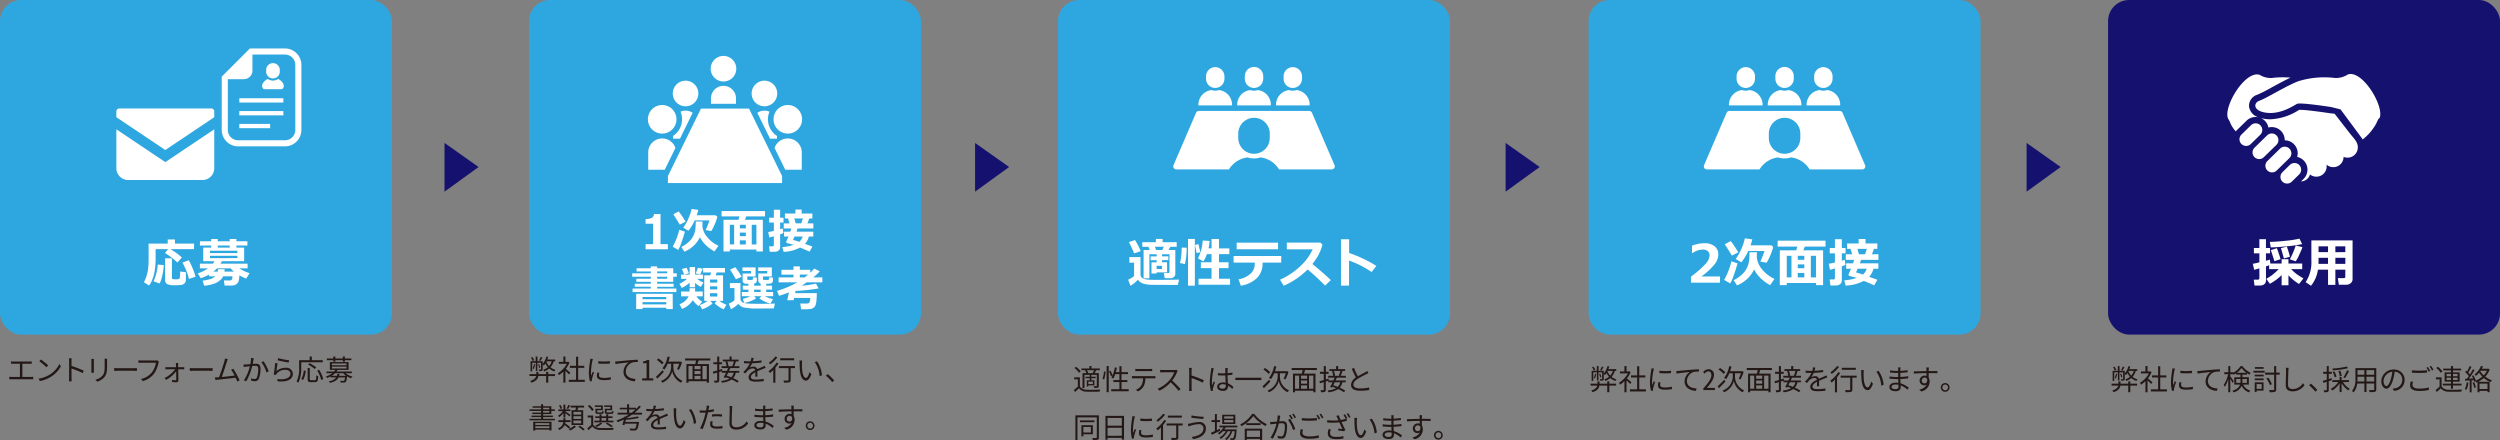 <svg xmlns="http://www.w3.org/2000/svg" width="523.044" height="92.086" viewBox="0 0 523.044 92.086"><rect x="0" y="0" width="523.044" height="92.086" fill="#808080" stroke="none"/><defs><style>.cls-1{fill:#15126f;}.cls-2{fill:#2ea7e0;}.cls-3{fill:#fff;}.cls-4{fill:#231815;}</style></defs><g id="レイヤー_2" data-name="レイヤー 2"><g id="レイヤー_1-2" data-name="レイヤー 1"><path class="cls-1" d="M100.125,34.941,93,40.1V29.905Z"/><path class="cls-1" d="M211.125,34.941,204,40.1V29.905Z"/><path class="cls-1" d="M322.125,34.941,315,40.1V29.905Z"/><rect class="cls-2" width="82" height="70" rx="4.41"/><rect class="cls-2" x="110.681" width="82" height="70" rx="4.41"/><rect class="cls-2" x="221.363" width="82" height="70" rx="4.41"/><rect class="cls-2" x="332.363" width="82" height="70" rx="4.41"/><path class="cls-1" d="M431.125,34.941,424,40.1V29.905Z"/><rect class="cls-1" x="441.044" width="82" height="70" rx="4.41"/></g><g id="レイヤー_2-2" data-name="レイヤー 2"><path class="cls-3" d="M44.206,22.69H24.961a.618.618,0,0,0-.617.618v1.215l10.24,6.862,10.24-6.862V23.308A.618.618,0,0,0,44.206,22.69Z"/><path class="cls-3" d="M24.344,27.057v8.136a2.47,2.47,0,0,0,2.471,2.47H42.353a2.47,2.47,0,0,0,2.471-2.47V27.056l-10.24,6.863Z"/><path class="cls-3" d="M257.763,22.055a3.091,3.091,0,0,0-2.732-3.211,2.465,2.465,0,0,1-1.568,0,3.092,3.092,0,0,0-2.732,3.211h7.032Z"/><path class="cls-3" d="M254.247,18.4a1.924,1.924,0,0,0,1.925-1.924v-.546a1.925,1.925,0,0,0-3.849,0v.546A1.923,1.923,0,0,0,254.247,18.4Z"/><path class="cls-3" d="M265.879,22.055a3.092,3.092,0,0,0-2.732-3.211,2.465,2.465,0,0,1-1.568,0,3.091,3.091,0,0,0-2.732,3.211h7.032Z"/><path class="cls-3" d="M262.363,18.4a1.923,1.923,0,0,0,1.924-1.924v-.546a1.924,1.924,0,1,0-3.848,0v.546A1.923,1.923,0,0,0,262.363,18.4Z"/><path class="cls-3" d="M274,22.055a3.092,3.092,0,0,0-2.732-3.211,2.465,2.465,0,0,1-1.568,0,3.092,3.092,0,0,0-2.732,3.211H274Z"/><path class="cls-3" d="M270.479,18.4a1.924,1.924,0,0,0,1.924-1.924v-.546a1.925,1.925,0,0,0-3.849,0v.546A1.924,1.924,0,0,0,270.479,18.4Z"/><path class="cls-3" d="M279.207,34.552,274.492,23.6a.638.638,0,0,0-.586-.385H250.82a.638.638,0,0,0-.586.385l-4.715,10.953a.637.637,0,0,0,.585.889h11.015a5.349,5.349,0,0,1,3.9-2.513,4.224,4.224,0,0,0,2.685,0,5.343,5.343,0,0,1,3.9,2.513h11.016a.637.637,0,0,0,.585-.889Zm-13.55-5.674a3.294,3.294,0,0,1-6.588,0v-.935a3.294,3.294,0,1,1,6.588,0Z"/><path class="cls-3" d="M368.763,22.055a3.091,3.091,0,0,0-2.732-3.211,2.465,2.465,0,0,1-1.568,0,3.092,3.092,0,0,0-2.732,3.211h7.032Z"/><path class="cls-3" d="M365.247,18.4a1.924,1.924,0,0,0,1.925-1.924v-.546a1.925,1.925,0,0,0-3.849,0v.546A1.923,1.923,0,0,0,365.247,18.4Z"/><path class="cls-3" d="M376.879,22.055a3.092,3.092,0,0,0-2.732-3.211,2.465,2.465,0,0,1-1.568,0,3.091,3.091,0,0,0-2.732,3.211h7.032Z"/><path class="cls-3" d="M373.363,18.4a1.923,1.923,0,0,0,1.924-1.924v-.546a1.924,1.924,0,0,0-3.848,0v.546A1.923,1.923,0,0,0,373.363,18.4Z"/><path class="cls-3" d="M385,22.055a3.092,3.092,0,0,0-2.732-3.211,2.465,2.465,0,0,1-1.568,0,3.092,3.092,0,0,0-2.732,3.211H385Z"/><path class="cls-3" d="M381.479,18.4a1.924,1.924,0,0,0,1.924-1.924v-.546a1.925,1.925,0,0,0-3.849,0v.546A1.924,1.924,0,0,0,381.479,18.4Z"/><path class="cls-3" d="M390.207,34.552,385.492,23.6a.638.638,0,0,0-.586-.385H361.82a.638.638,0,0,0-.586.385l-4.715,10.953a.637.637,0,0,0,.585.889h11.015a5.349,5.349,0,0,1,3.9-2.513,4.224,4.224,0,0,0,2.685,0,5.343,5.343,0,0,1,3.9,2.513h11.016a.637.637,0,0,0,.585-.889Zm-13.55-5.674a3.294,3.294,0,0,1-6.588,0v-.935a3.294,3.294,0,1,1,6.588,0Z"/><path class="cls-3" d="M59.621,10.14H52.289l-.373.372-5.152,5.152-.372.372V27.184a3.44,3.44,0,0,0,3.436,3.436h9.793a3.44,3.44,0,0,0,3.435-3.436V13.575A3.44,3.44,0,0,0,59.621,10.14Zm2.163,17.044a2.164,2.164,0,0,1-2.163,2.164H49.828a2.164,2.164,0,0,1-2.164-2.164V16.563h3.349a1.8,1.8,0,0,0,1.8-1.8V11.412h6.805a2.164,2.164,0,0,1,2.163,2.163Z"/><path class="cls-3" d="M58.192,16.517a1.887,1.887,0,0,1-2.164,0,2.255,2.255,0,0,0-1.068.994c-.267.474-.057,1.146.4,1.146h3.492c.462,0,.672-.672.4-1.146A2.251,2.251,0,0,0,58.192,16.517Z"/><path class="cls-3" d="M57.11,16.409a1.428,1.428,0,0,0,1.428-1.428v-.342a1.428,1.428,0,1,0-2.856,0v.342A1.428,1.428,0,0,0,57.11,16.409Z"/><rect class="cls-3" x="50.069" y="20.555" width="9.216" height="0.895"/><rect class="cls-3" x="50.069" y="23.239" width="9.216" height="0.895"/><rect class="cls-3" x="50.069" y="25.924" width="6.451" height="0.895"/><path class="cls-4" d="M6.44,78.856a4.229,4.229,0,0,0,.5-.035v.545a3.918,3.918,0,0,0-.5-.023H2.477c-.163,0-.342.006-.528.023v-.545a4.091,4.091,0,0,0,.528.035H4.168V76.1H2.818c-.113,0-.353,0-.5.023V75.6a4.181,4.181,0,0,0,.5.036h3.3a4.479,4.479,0,0,0,.51-.036v.527a4.635,4.635,0,0,0-.51-.023H4.678v2.757Z"/><path class="cls-4" d="M10.443,78.354a5.648,5.648,0,0,0,2-2.208l.288.51a5.984,5.984,0,0,1-2.014,2.129,6.493,6.493,0,0,1-2.358.936l-.317-.492A6.217,6.217,0,0,0,10.443,78.354Zm-.353-1.9-.378.378a12.718,12.718,0,0,0-1.493-1.254l.342-.365A13.2,13.2,0,0,1,10.09,76.452Z"/><path class="cls-4" d="M17.312,78.065a15.765,15.765,0,0,0-2.356-.965l.006,1.979a7.048,7.048,0,0,0,.036.707h-.575a6.814,6.814,0,0,0,.035-.707v-3.49a3.787,3.787,0,0,0-.048-.624H15c-.018.186-.042.444-.042.624v.977a19.345,19.345,0,0,1,2.561.99Z"/><path class="cls-4" d="M19.649,75.1c-.011.114-.017.288-.017.432v2c0,.151.006.349.017.456H19.1c.006-.09.024-.281.024-.462v-2c0-.108-.013-.318-.024-.432Zm2.777-.042c-.012.144-.024.318-.024.515v.972c0,1.439-.192,1.913-.624,2.429a3.215,3.215,0,0,1-1.427.876l-.39-.415a2.757,2.757,0,0,0,1.439-.8c.432-.5.5-.984.5-2.117v-.948c0-.2-.018-.371-.03-.515Z"/><path class="cls-4" d="M23.884,77.01c.18.011.5.03.834.03H28c.3,0,.516-.019.647-.03V77.6c-.12-.006-.372-.031-.641-.031H24.718c-.33,0-.648.012-.834.031Z"/><path class="cls-4" d="M33.245,75.618a1.323,1.323,0,0,0-.09.3,5.967,5.967,0,0,1-.893,2.212A4.58,4.58,0,0,1,29.9,79.738l-.408-.449a4.008,4.008,0,0,0,2.339-1.445,4.49,4.49,0,0,0,.785-1.955H29.551c-.239,0-.444.011-.6.017v-.527c.168.017.4.036.6.036h3.011a1.225,1.225,0,0,0,.317-.03Z"/><path class="cls-4" d="M38.146,76.83a3.81,3.81,0,0,0,.4-.024v.473c-.109-.006-.276-.017-.39-.017h-.87c.013.756.03,1.739.036,2.3a.4.4,0,0,1-.449.415c-.24,0-.63-.025-.87-.037l-.024-.437a5.871,5.871,0,0,0,.732.054.153.153,0,0,0,.162-.174c0-.378-.006-1.05-.019-1.686a6.721,6.721,0,0,1-2.086,1.77l-.336-.372a6.178,6.178,0,0,0,2.219-1.835h-1.6c-.162,0-.312.006-.456.017v-.473a3.594,3.594,0,0,0,.444.024h1.8c-.006-.2-.012-.372-.018-.486a2.42,2.42,0,0,0-.042-.4h.51a2.749,2.749,0,0,0-.024.4l.011.486Z"/><path class="cls-4" d="M39.709,77.01c.181.011.5.03.834.03h3.286c.3,0,.516-.019.648-.03V77.6c-.121-.006-.373-.031-.642-.031H40.543c-.33,0-.647.012-.834.031Z"/><path class="cls-4" d="M49.634,79.811c-.078-.216-.2-.493-.33-.787-.93.121-2.933.342-3.737.414-.149.012-.323.042-.5.067l-.091-.558c.181.006.384,0,.558-.007l.3-.017c.335-.827.947-2.746,1.115-3.334a4.987,4.987,0,0,0,.119-.576l.594.12c-.06.15-.126.305-.2.557-.181.564-.768,2.406-1.067,3.185.88-.084,2.032-.216,2.686-.3a8.589,8.589,0,0,0-.726-1.229l.45-.2a16.406,16.406,0,0,1,1.325,2.44Z"/><path class="cls-4" d="M53.09,74.947c-.025.108-.048.234-.072.348-.031.174-.084.521-.15.84.276-.019.522-.036.665-.036.529,0,.966.2.966,1.006a5.731,5.731,0,0,1-.348,2.142.835.835,0,0,1-.87.5,3.543,3.543,0,0,1-.7-.09l-.078-.5a2.872,2.872,0,0,0,.725.132.5.5,0,0,0,.522-.3,5.1,5.1,0,0,0,.276-1.817c0-.54-.246-.636-.624-.636-.143,0-.378.018-.636.042a11.877,11.877,0,0,1-1.247,3.191l-.491-.2a9.31,9.31,0,0,0,1.247-2.945c-.3.031-.593.06-.75.078-.137.018-.378.048-.533.072l-.048-.522a5.166,5.166,0,0,0,.528,0c.2-.006.545-.036.905-.065a6.982,6.982,0,0,0,.15-1.29Zm2.045.629A10.5,10.5,0,0,1,56.22,77.7l-.468.222a7.145,7.145,0,0,0-1.062-2.152Z"/><path class="cls-4" d="M57.837,77.657a2.812,2.812,0,0,1,1.919-.713,1.348,1.348,0,0,1,1.516,1.242c0,1.067-.941,1.787-3.147,1.6L57.98,79.3c1.872.227,2.79-.313,2.79-1.122,0-.474-.439-.8-1.044-.8a2.306,2.306,0,0,0-1.835.785,1.241,1.241,0,0,0-.18.3l-.45-.108a20.954,20.954,0,0,0,.3-2.41L58.07,76C57.992,76.41,57.891,77.273,57.837,77.657Zm.365-2.734a15.9,15.9,0,0,0,2.3.456l-.113.468c-.565-.078-1.854-.342-2.31-.468Z"/><path class="cls-4" d="M63.022,75.786v1.122a6.964,6.964,0,0,1-.593,3.16,1.683,1.683,0,0,0-.378-.252,6.2,6.2,0,0,0,.533-2.908V75.36h2.2v-.767h.456v.767h2.284v.426Zm.006,3.526a4.5,4.5,0,0,0,.528-1.816l.408.09a5.039,5.039,0,0,1-.54,1.906Zm2.849.228c.245,0,.281-.149.3-1.025a1.406,1.406,0,0,0,.4.18c-.048.99-.162,1.253-.672,1.253h-.875c-.521,0-.66-.149-.66-.647V76.986h.439V79.3c0,.2.047.239.275.239Zm-.036-2.345a7.19,7.19,0,0,0-1.38-.923l.307-.288a7.356,7.356,0,0,1,1.39.882Zm.917.168a6.506,6.506,0,0,1,.876,1.949l-.426.186a6.819,6.819,0,0,0-.846-1.973Z"/><path class="cls-4" d="M72.3,78.083a3.98,3.98,0,0,0,1.451.708,1.588,1.588,0,0,0-.288.348,4.236,4.236,0,0,1-.858-.39l0,.048c-.067.683-.132.983-.264,1.1a.477.477,0,0,1-.361.132c-.143.012-.418.006-.719-.006a.987.987,0,0,0-.1-.366,6.151,6.151,0,0,0,.648.03.271.271,0,0,0,.2-.047,1.347,1.347,0,0,0,.162-.678h-1.35c-.257.557-.755.917-1.8,1.134a1.123,1.123,0,0,0-.222-.349,2.113,2.113,0,0,0,1.547-.785H69.174v-.2a6.57,6.57,0,0,1-.738.324,1.01,1.01,0,0,0-.258-.318,4.3,4.3,0,0,0,1.338-.684H68.31v-.359h1.583a2.191,2.191,0,0,0,.24-.342H69.012V75.744h3.916v1.638H70.612a3.923,3.923,0,0,1-.21.342h3.2v.359ZM69.731,75.36H68.388V75h1.343v-.4h.432V75h1.559v-.4h.438V75h1.361v.365H72.16v.3h-.438v-.3H70.163v.3h-.432Zm2.7,3.269a3.3,3.3,0,0,1-.63-.546H70.1a3.533,3.533,0,0,1-.7.546h1.1a3.064,3.064,0,0,0,.1-.426h.437a3.859,3.859,0,0,1-.09.426Zm-2.992-2.207h3.051v-.384H69.438Zm0,.666h3.051V76.7H69.438Z"/><path class="cls-4" d="M114.7,78.275h1.421v.4H114.7v1.386h-.438V78.671h-1.643c-.072.516-.372,1.037-1.428,1.386a1.453,1.453,0,0,0-.275-.349c.882-.275,1.169-.659,1.259-1.037h-1.4v-.4h1.438V77.8h.432v.473h1.619V77.8h.438Zm1.139-2.68a3.077,3.077,0,0,1-.671,1.247,2.9,2.9,0,0,0,1.049.54,1.427,1.427,0,0,0-.245.323A3.157,3.157,0,0,1,114.9,77.1a3.71,3.71,0,0,1-1.038.6,1.781,1.781,0,0,0-.21-.336,3.293,3.293,0,0,0,.978-.533,3.665,3.665,0,0,1-.521-.8,5.043,5.043,0,0,1-.331.474c-.047-.065-.162-.216-.24-.306v1.05c0,.18-.023.276-.149.335a1.461,1.461,0,0,1-.582.061,1.152,1.152,0,0,0-.1-.33c.2,0,.354,0,.414,0s.066-.018.066-.073V75.9h-.762v1.7H112.1V75.9h-.762v1.793H111V75.576h1.073v-.989h.378v.989h1.085v.576a4.462,4.462,0,0,0,.792-1.565l.366.1c-.06.18-.12.366-.2.54h1.655V75.6Zm-4.4-.073a3.059,3.059,0,0,0-.353-.7l.306-.114a2.732,2.732,0,0,1,.372.678Zm.529.72a3.8,3.8,0,0,1-.306.96,1.1,1.1,0,0,0-.24-.12,3.015,3.015,0,0,0,.282-.9Zm.827.732a4.075,4.075,0,0,0-.239-.732l.233-.059a3.67,3.67,0,0,1,.24.713Zm.683-2.171a5.017,5.017,0,0,1-.419.708l-.288-.109a6.65,6.65,0,0,0,.377-.725Zm.834.834a2.7,2.7,0,0,0,.57.941,2.532,2.532,0,0,0,.546-.983h-1.1Z"/><path class="cls-4" d="M119.055,78.341c-.156-.174-.486-.51-.755-.762v2.483h-.439V77.741a5.894,5.894,0,0,1-.917.744,2.018,2.018,0,0,0-.234-.4,5.185,5.185,0,0,0,1.877-1.967H116.92v-.407h.941V74.593h.439v1.116h.521l.078-.019.252.168a5.566,5.566,0,0,1-.774,1.308c.276.222.8.684.954.815Zm3.3,1.115V79.9H119v-.439h1.518V76.968h-1.284v-.432h1.284v-1.9h.443v1.9h1.277v.432h-1.277v2.488Z"/><path class="cls-4" d="M124.047,75.109c-.036.1-.09.293-.114.4a13.556,13.556,0,0,0-.288,2.272,6.194,6.194,0,0,0,.048.816c.1-.27.234-.618.329-.852l.258.192a13.414,13.414,0,0,0-.42,1.332,1.562,1.562,0,0,0-.029.263l.018.21-.432.03a7.433,7.433,0,0,1-.216-1.907,16.521,16.521,0,0,1,.264-2.381,3.517,3.517,0,0,0,.042-.419Zm1.355,2.878a2.206,2.206,0,0,0-.078.546c0,.27.18.533,1,.533a6.454,6.454,0,0,0,1.47-.155l.006.5a7.9,7.9,0,0,1-1.482.12c-1,0-1.439-.329-1.439-.888a3.444,3.444,0,0,1,.1-.7Zm-.234-2.423a10.316,10.316,0,0,0,2.44,0v.493a15.215,15.215,0,0,1-2.434,0Z"/><path class="cls-4" d="M129.247,75.6c.39-.036,1.511-.151,2.6-.241.647-.053,1.205-.083,1.6-.1v.479a4.946,4.946,0,0,0-1.163.1,2.07,2.07,0,0,0-1.355,1.871c0,1.164,1.08,1.53,2.045,1.566l-.174.5c-1.1-.042-2.351-.63-2.351-1.955a2.39,2.39,0,0,1,1.1-2c-.522.059-2.141.216-2.783.347l-.053-.527C128.947,75.618,129.133,75.606,129.247,75.6Z"/><path class="cls-4" d="M134.349,79.15h.929V75.99h-.743v-.353a2.243,2.243,0,0,0,.875-.312h.414V79.15h.846v.456h-2.321Z"/><path class="cls-4" d="M138.873,77.819c-.443.48-.941,1-1.349,1.386l-.288-.366c.348-.324.888-.876,1.4-1.4Zm-.365-1.594a6.656,6.656,0,0,0-1.08-.918l.318-.318a6.628,6.628,0,0,1,1.1.881Zm2.368.635a3.165,3.165,0,0,0,1.9,2.806c-.078.1-.215.288-.288.4a3.388,3.388,0,0,1-1.846-2.369,3.453,3.453,0,0,1-2.081,2.369,1.985,1.985,0,0,0-.277-.36,3.178,3.178,0,0,0,2.129-2.842V76.1h-.731a5.671,5.671,0,0,1-.665,1.217,2.828,2.828,0,0,0-.426-.251,5.792,5.792,0,0,0,1.073-2.465l.468.084c-.084.336-.174.66-.282.971h2.417l.089-.023.324.179a7.754,7.754,0,0,1-.66,1.583c-.095-.042-.263-.137-.372-.179a6.513,6.513,0,0,0,.462-1.116h-1.235Z"/><path class="cls-4" d="M146.153,75.415c-.072.252-.156.522-.234.749h2.405v3.9h-.45V79.75h-3.832v.318h-.432v-3.9h1.853c.066-.227.126-.5.175-.749h-2.3v-.426h5.27v.426Zm-2.111,3.922h.852V76.578h-.852Zm2.524-2.759H145.3v.659h1.264Zm0,1.026H145.3v.671h1.264ZM145.3,79.337h1.264v-.7H145.3Zm2.572-2.759h-.9v2.759h.9Z"/><path class="cls-4" d="M152.8,77.01c-.084.185-.18.389-.276.594h2.135v.377h-.714a2.481,2.481,0,0,1-.546,1.127,7.354,7.354,0,0,1,1.152.619l-.281.341a7.109,7.109,0,0,0-1.2-.666,4.462,4.462,0,0,1-2.038.66,1.2,1.2,0,0,0-.18-.372,4.293,4.293,0,0,0,1.781-.479c-.258-.1-.516-.2-.762-.282l-.09.168-.389-.138c.143-.264.324-.612.5-.978H151v-.33l-.522.162v1.709c0,.252-.054.378-.2.457a2.045,2.045,0,0,1-.792.078,1.74,1.74,0,0,0-.131-.426c.27.012.515.012.593.006s.1-.025.1-.115V77.945l-.8.246-.1-.431c.246-.061.564-.151.906-.252V76.2h-.8v-.407h.8v-1.2h.431v1.2h.582V76.2h-.582v1.182l.576-.168.053.39h.954c.1-.2.18-.409.258-.594h-1.349v-.39h1.044a4.827,4.827,0,0,0-.241-.953l.288-.061h-.851v-.377h1.415v-.642h.437v.642h1.452v.377h-.755l.216.031c-.121.336-.258.719-.378.983h1.085v.39Zm-.456.971c-.1.216-.2.426-.306.618a9.863,9.863,0,0,1,.954.336,2.028,2.028,0,0,0,.51-.954Zm-.186-2.375a3.887,3.887,0,0,1,.258.972l-.162.042h1.08L153.2,76.6a8.162,8.162,0,0,0,.336-.99Z"/><path class="cls-4" d="M158.01,78.8c.018-.228.024-.611.024-.924-.552.3-.935.606-.935,1,0,.468.462.533,1.073.533a10.431,10.431,0,0,0,1.619-.143l-.012.485a15.021,15.021,0,0,1-1.625.1c-.851,0-1.535-.18-1.535-.905,0-.7.707-1.146,1.4-1.5a.505.505,0,0,0-.535-.367,1.58,1.58,0,0,0-1.025.439c-.168.161-.336.384-.54.623l-.407-.306a6.263,6.263,0,0,0,1.367-1.81h-.246c-.252,0-.653-.013-.978-.036v-.451a9.885,9.885,0,0,0,1,.061c.126,0,.252,0,.39-.007a3.153,3.153,0,0,0,.149-.737l.493.042c-.042.168-.1.414-.18.683a15.911,15.911,0,0,0,1.816-.179l-.006.443a17.839,17.839,0,0,1-1.966.168,4.2,4.2,0,0,1-.535.912,1.691,1.691,0,0,1,.823-.221.746.746,0,0,1,.785.539c.408-.192.767-.336,1.079-.48.181-.078.324-.15.492-.234l.192.45c-.15.042-.366.126-.522.185-.336.132-.762.307-1.211.516.006.342.012.846.018,1.134Z"/><path class="cls-4" d="M162.884,76.021a7.72,7.72,0,0,1-.659.905V80.08h-.445V77.418a7.047,7.047,0,0,1-.677.623,4.265,4.265,0,0,0-.312-.371,6.536,6.536,0,0,0,1.679-1.806Zm-.234-1.266a7.361,7.361,0,0,1-1.535,1.487,3.859,3.859,0,0,0-.264-.353,5.958,5.958,0,0,0,1.374-1.3Zm3.676,2.261h-.905v2.476c0,.277-.067.414-.265.487a4.586,4.586,0,0,1-1.127.065,1.586,1.586,0,0,0-.143-.432c.426.012.821.012.935.006s.15-.029.15-.132v-2.47h-2V76.59h3.358Zm-.174-1.643h-2.926v-.42h2.926Z"/><path class="cls-4" d="M167.786,76.009c-.006.371,0,.917.042,1.4.1.995.384,1.649.8,1.649.307,0,.582-.612.738-1.211l.378.431c-.354,1.008-.72,1.35-1.128,1.35-.557,0-1.1-.559-1.259-2.1a15.7,15.7,0,0,1-.066-1.583,3.156,3.156,0,0,0-.036-.527l.576.012C167.81,75.576,167.792,75.853,167.786,76.009Zm4.186,2.494-.487.192a5.859,5.859,0,0,0-1.025-2.938l.468-.162A6.108,6.108,0,0,1,171.972,78.5Z"/><path class="cls-4" d="M174.115,79.942a9.694,9.694,0,0,0-1.325-1.337l.39-.341a11.1,11.1,0,0,1,1.343,1.331Z"/><path class="cls-4" d="M116.094,87.615v.33h-5.3v-.33H113.2v-.353h-2v-.306h2v-.33h-1.835v-.3H113.2v-.353h-2.4v-.336h2.4V85.3h-1.769V85H113.2v-.42h.438V85h1.714v.636h.732v.336h-.732v.653h-1.714v.33h2.045v.306h-2.045v.353Zm-4.533.613h3.826v1.84h-.445v-.186h-2.95v.2h-.431Zm.431.305V88.9h2.95v-.365Zm2.95,1.037v-.383h-2.95v.383Zm-1.3-3.933h1.277V85.3h-1.277Zm0,.689h1.277v-.353h-1.277Z"/><path class="cls-4" d="M119.009,89.666a9.51,9.51,0,0,0-.888-.731,2.085,2.085,0,0,1-1.151,1.025,1.513,1.513,0,0,0-.246-.336,1.59,1.59,0,0,0,1.139-1.325h-1.025v-.39h1.037v-.5h.408v.5h1.085v.39h-1.1c-.006.084-.018.174-.03.258a11.343,11.343,0,0,1,1.062.809ZM117.881,86.4a3.476,3.476,0,0,1-.887.875,1.625,1.625,0,0,0-.265-.294,2.985,2.985,0,0,0,1.02-.964h-.911v-.367h1.043v-.995h.4v.995h1.062v.367h-1.062v.078c.234.126.936.581,1.1.7l-.246.324a9.1,9.1,0,0,0-.852-.666v.834h-.4Zm-.6-.839a2.646,2.646,0,0,0-.335-.708l.312-.125a2.381,2.381,0,0,1,.342.689Zm1.991-.726a7.976,7.976,0,0,1-.414.726l-.305-.115a4.813,4.813,0,0,0,.342-.731Zm1.242,4.42a4.2,4.2,0,0,1-1.253.809,3.592,3.592,0,0,0-.294-.3,3.454,3.454,0,0,0,1.157-.732Zm-.138-3.437c.048-.173.1-.378.138-.557h-1.139v-.39H122.2v.39h-1.206c-.065.192-.125.384-.191.557h1.211v3.1h-2.441v-3.1Zm1.218.354h-1.619v.576h1.619Zm0,.9h-1.619v.581h1.619Zm0,.911h-1.619v.582h1.619Zm-.277,1.08a7.036,7.036,0,0,1,1.02.755l-.348.246a7.123,7.123,0,0,0-1-.78Z"/><path class="cls-4" d="M124.1,88.863a1.754,1.754,0,0,0,1.516.684c.678.029,2.075.012,2.807-.036a1.5,1.5,0,0,0-.144.42c-.677.029-1.972.042-2.65.017a2.1,2.1,0,0,1-1.709-.719c-.252.263-.523.515-.81.779l-.234-.413a9.215,9.215,0,0,0,.81-.69V87.357h-.738v-.419H124.1Zm-.235-2.884a4.082,4.082,0,0,0-.887-1.02l.342-.228a4.112,4.112,0,0,1,.917,1Zm4.474,2.386h-3.987v-.347h1.079v-.571h-.888v-.342h.888v-.431h.414v.431h.983v-.431h.426v.431h.9v.342h-.9v.571h1.085Zm-2.59-3.232h-1.284v-.312h1.661v1.014h-1.181v.311c0,.108.03.132.222.132h.647c.144,0,.174-.036.193-.3a.845.845,0,0,0,.329.125c-.042.39-.155.492-.461.492h-.744c-.444,0-.558-.09-.558-.45v-.624h1.176Zm.275,3.436a5.2,5.2,0,0,1-1.181.774,2.191,2.191,0,0,0-.329-.282,4,4,0,0,0,1.115-.63Zm-.179-.551h.983v-.571h-.983Zm1.835-2.885h-1.266v-.312h1.661v1.014h-1.169v.306c0,.113.036.137.234.137h.713c.144,0,.174-.036.192-.317a1.089,1.089,0,0,0,.33.125c-.042.4-.155.51-.474.51h-.8c-.444,0-.57-.09-.57-.45v-.624h1.152Zm.137,4.221a5.838,5.838,0,0,0-1.1-.713l.318-.2a7.222,7.222,0,0,1,1.211.72Z"/><path class="cls-4" d="M132.258,86.74a13.268,13.268,0,0,1-1.194.756,16.642,16.642,0,0,0,2.351-.378l.294.306a16.431,16.431,0,0,1-2.759.4c-.036.156-.071.306-.113.45H133.7s-.012.132-.024.2c-.144.881-.27,1.271-.468,1.445a.688.688,0,0,1-.461.15c-.181.006-.534.006-.906-.017a.98.98,0,0,0-.138-.409c.372.037.762.042.9.042s.205,0,.258-.053c.132-.1.235-.39.342-.991H130.74c-.029.109-.059.21-.084.3l-.449-.066c.1-.288.2-.695.306-1.1-.414.2-.84.39-1.259.552a2.314,2.314,0,0,0-.288-.354,12.15,12.15,0,0,0,1.661-.708l.029-.137.193.024c.246-.132.479-.276.713-.42h-2.35v-.384h1.973v-.689h-1.518V85.3h1.518v-.714h.443V85.3h1.428v.288a8.617,8.617,0,0,0,.671-.72l.366.2a9,9,0,0,1-1.325,1.289h1.565v.384Zm-.132-.384a9.605,9.605,0,0,0,.846-.689h-1.344v.689Z"/><path class="cls-4" d="M137.581,88.8c.019-.228.024-.611.024-.924-.551.3-.935.606-.935,1,0,.468.462.533,1.073.533a10.431,10.431,0,0,0,1.619-.143l-.011.485a15.052,15.052,0,0,1-1.625.1c-.852,0-1.536-.18-1.536-.905,0-.7.707-1.146,1.4-1.5a.5.5,0,0,0-.534-.367,1.583,1.583,0,0,0-1.026.439c-.168.161-.336.384-.54.623l-.407-.306a6.263,6.263,0,0,0,1.367-1.81H136.2c-.252,0-.653-.013-.977-.036v-.451a9.851,9.851,0,0,0,1,.061c.126,0,.252,0,.389-.007a3.212,3.212,0,0,0,.15-.737l.492.042c-.042.168-.1.414-.18.683a15.929,15.929,0,0,0,1.817-.179l-.006.443a17.858,17.858,0,0,1-1.967.168,4.239,4.239,0,0,1-.534.912,1.684,1.684,0,0,1,.822-.221.745.745,0,0,1,.785.539c.408-.192.768-.336,1.079-.48.181-.078.324-.15.492-.234l.192.45c-.15.042-.365.126-.522.185-.336.132-.761.307-1.211.516.006.342.012.846.018,1.134Z"/><path class="cls-4" d="M141.457,86.009c-.006.371,0,.917.042,1.4.1.995.384,1.649.8,1.649.306,0,.582-.612.738-1.211l.378.431c-.355,1.008-.72,1.35-1.128,1.35-.558,0-1.1-.559-1.259-2.1a15.7,15.7,0,0,1-.066-1.583,3.156,3.156,0,0,0-.036-.527l.576.012A5.567,5.567,0,0,0,141.457,86.009Zm4.186,2.494-.487.192a5.859,5.859,0,0,0-1.025-2.938l.468-.162A6.108,6.108,0,0,1,145.643,88.5Z"/><path class="cls-4" d="M149.349,86.074a11.514,11.514,0,0,1-1.23.2c-.055.258-.12.534-.186.785A17.673,17.673,0,0,1,147,89.786l-.528-.174a13.22,13.22,0,0,0,1-2.656c.054-.2.1-.414.15-.63-.191.012-.372.018-.54.018-.264,0-.479-.012-.689-.024l-.018-.467a5.28,5.28,0,0,0,.714.042c.2,0,.407-.012.635-.025.042-.216.072-.4.09-.521a2.834,2.834,0,0,0,.018-.492l.582.048c-.042.132-.084.354-.108.474l-.09.437a8.641,8.641,0,0,0,1.134-.215Zm-.235,2.081a2.172,2.172,0,0,0-.084.533c0,.283.132.552.978.552a6.723,6.723,0,0,0,1.157-.113l-.018.485A8.805,8.805,0,0,1,150,89.69c-.936,0-1.428-.288-1.428-.876a3.311,3.311,0,0,1,.09-.7Zm-.149-1.445c.311-.03.7-.048,1.085-.048a9.457,9.457,0,0,1,1.025.048l-.012.456a8.529,8.529,0,0,0-1-.072,9.515,9.515,0,0,0-1.1.066Z"/><path class="cls-4" d="M153.223,84.953c-.031.192-.048.4-.06.594-.024.672-.072,2.074-.072,2.962,0,.654.42.882.971.882a2.482,2.482,0,0,0,2.135-1.23l.33.414a2.959,2.959,0,0,1-2.476,1.307c-.852,0-1.44-.36-1.44-1.325,0-.881.06-2.38.06-3.01a3.054,3.054,0,0,0-.054-.6Z"/><path class="cls-4" d="M161.617,89.534a4.406,4.406,0,0,0-1.433-.893c0,.15.012.282.012.372,0,.408-.276.834-1.05.834-.851,0-1.325-.307-1.325-.882,0-.54.522-.905,1.379-.905a3.225,3.225,0,0,1,.5.036c-.011-.265-.024-.546-.03-.792h-.33c-.407,0-1.067-.036-1.493-.084v-.456a10.557,10.557,0,0,0,1.493.114h.318v-.852h-.294c-.414,0-1.043-.047-1.4-.089v-.444a9.472,9.472,0,0,0,1.391.113h.306v-.389c0-.1-.006-.27-.017-.354h.509a3.058,3.058,0,0,0-.03.4c-.006.072-.006.185-.006.33a13.424,13.424,0,0,0,1.523-.145l.006.439c-.467.048-.977.1-1.535.126v.851a15.983,15.983,0,0,0,1.649-.156l.006.449c-.558.073-1.085.115-1.649.139.012.306.029.617.042.9a4.9,4.9,0,0,1,1.727.923Zm-1.9-1.025a3.022,3.022,0,0,0-.575-.054c-.564,0-.87.216-.87.485s.234.481.822.481c.342,0,.629-.1.629-.51C159.722,88.809,159.716,88.671,159.716,88.509Z"/><path class="cls-4" d="M166.044,86.057c0,.336.006.7.012.971a1.447,1.447,0,0,1,.192.761,2.141,2.141,0,0,1-1.769,2.111l-.414-.4a2.122,2.122,0,0,0,1.578-1.031.858.858,0,0,1-.51.15.957.957,0,0,1-.984-1,1.044,1.044,0,0,1,1.049-1.037,1.193,1.193,0,0,1,.4.066c0-.173,0-.383-.007-.588-.9.006-1.906.048-2.65.1l-.012-.468c.66-.011,1.775-.048,2.656-.059,0-.168-.006-.306-.012-.39-.006-.126-.023-.3-.036-.372h.546l-.03.372c0,.09-.006.228-.006.384h.09c.72,0,1.451.006,1.739.006l-.006.449c-.336-.018-.876-.029-1.745-.029Zm-.317,1.3a.529.529,0,0,0-.529-.365.6.6,0,0,0-.6.623.571.571,0,0,0,.606.588C165.553,88.2,165.78,87.921,165.727,87.357Z"/><path class="cls-4" d="M170.407,89.055a.915.915,0,1,1-.918-.911A.918.918,0,0,1,170.407,89.055Zm-.312,0a.6.6,0,0,0-.606-.606.609.609,0,0,0,0,1.217A.6.6,0,0,0,170.1,89.055Z"/><path class="cls-4" d="M225.927,80.863a1.73,1.73,0,0,0,1.511.671c.66.03,2.039.013,2.758-.036a1.689,1.689,0,0,0-.144.439c-.671.029-1.937.042-2.609.011a2.089,2.089,0,0,1-1.7-.708c-.265.258-.54.51-.834.768l-.234-.426a9.854,9.854,0,0,0,.828-.689V79.357h-.762v-.419h1.182Zm-.18-2.873a4.431,4.431,0,0,0-.948-1l.342-.252a4.457,4.457,0,0,1,.965.978Zm1.475-.539h-.953v-.36h1.655v-.5h.437v.5h1.74v.36h-.924l.156.042c-.108.2-.223.413-.318.575h.876v2.639c0,.216-.042.33-.2.4a2.375,2.375,0,0,1-.755.067,1.387,1.387,0,0,0-.138-.384c.269.012.5.012.582.006s.09-.025.09-.09V78.422h-1.14v.4h.9v.306h-.9v.432h.642v1.079H227.7v.228h-.323V79.562h.617V79.13H227.1v-.306h.893v-.4h-1.1v2.759h-.408V78.068h.78a2.479,2.479,0,0,0-.252-.563Zm1.385.6a4.254,4.254,0,0,0,.282-.6h-1.475a2.155,2.155,0,0,1,.252.587l-.108.03h1.115Zm.036,1.793H227.7v.515h.948Z"/><path class="cls-4" d="M230.66,79.256a6.063,6.063,0,0,0,.313-1.535l.336.048a6.782,6.782,0,0,1-.3,1.607Zm.864-2.669h.444v5.475h-.444Zm.8.96a5.567,5.567,0,0,1,.439,1l-.336.162a6.089,6.089,0,0,0-.414-1.02Zm3.821,3.886v.425h-3.659v-.425H234.2v-1.5h-1.27V79.52h1.27V78.278h-.875a4.326,4.326,0,0,1-.42.93,3.407,3.407,0,0,0-.395-.2,5.854,5.854,0,0,0,.725-2.141l.432.072c-.061.312-.132.624-.216.918h.749V76.611h.445v1.242H236v.425h-1.355V79.52h1.222v.414h-1.222v1.5Z"/><path class="cls-4" d="M241.262,78.7a3.2,3.2,0,0,0,.467-.03v.5c-.131-.006-.324-.012-.467-.012H239.63a3.611,3.611,0,0,1-.354,1.637,2.88,2.88,0,0,1-1.181,1.092l-.444-.325a2.478,2.478,0,0,0,1.134-.918,2.9,2.9,0,0,0,.348-1.486H237.34c-.187,0-.361,0-.522.012v-.5a4.68,4.68,0,0,0,.522.03Zm-3.185-1.056c-.2,0-.4.006-.546.019v-.5a4.991,4.991,0,0,0,.54.036H240.5a4.427,4.427,0,0,0,.558-.036v.5c-.174-.013-.384-.019-.558-.019Z"/><path class="cls-4" d="M246.4,77.6a1.8,1.8,0,0,0-.149.263,7.568,7.568,0,0,1-1.008,1.757A17.184,17.184,0,0,1,246.99,81.4l-.419.367a13.847,13.847,0,0,0-1.649-1.782,7.583,7.583,0,0,1-2.339,1.751l-.384-.4a6.858,6.858,0,0,0,2.471-1.781,5.331,5.331,0,0,0,1-1.667h-2.339c-.209,0-.539.023-.6.03v-.546c.084.012.425.042.6.042h2.316a1.552,1.552,0,0,0,.449-.055Z"/><path class="cls-4" d="M251.653,80.065A15.765,15.765,0,0,0,249.3,79.1l.006,1.979a6.764,6.764,0,0,0,.036.707h-.575a6.814,6.814,0,0,0,.035-.707v-3.49a3.787,3.787,0,0,0-.048-.624h.588c-.018.186-.042.444-.042.624v.977a19.276,19.276,0,0,1,2.56.99Z"/><path class="cls-4" d="M253.95,77.043a2.7,2.7,0,0,0-.1.4,14.592,14.592,0,0,0-.294,2.394,5.223,5.223,0,0,0,.053.808c.1-.269.235-.623.336-.863l.252.2a13.43,13.43,0,0,0-.42,1.314,1.059,1.059,0,0,0-.03.264c0,.059.013.143.019.2l-.426.036a7.18,7.18,0,0,1-.228-1.884,18.48,18.48,0,0,1,.27-2.494,2.74,2.74,0,0,0,.042-.42Zm3.862,4.323a4.513,4.513,0,0,0-.893-.678V80.8a.9.9,0,0,1-1.031.972c-.8,0-1.236-.331-1.236-.858,0-.5.444-.906,1.223-.906a2.582,2.582,0,0,1,.552.055c-.018-.456-.054-1.026-.06-1.518-.192.006-.378.012-.569.012-.336,0-.649-.018-1-.035v-.457a9.043,9.043,0,0,0,1.008.054c.185,0,.372-.006.557-.012v-.737a2.428,2.428,0,0,0-.03-.36h.546a3.374,3.374,0,0,0-.036.353c-.006.162-.012.439-.018.714a7.578,7.578,0,0,0,1.025-.137V78.4c-.324.054-.671.09-1.025.115.006.592.048,1.186.071,1.684a4.044,4.044,0,0,1,1.17.774Zm-1.367-.881a1.856,1.856,0,0,0-.6-.1c-.444,0-.75.2-.75.474,0,.293.288.461.714.461.5,0,.647-.245.647-.641C256.451,80.629,256.451,80.557,256.445,80.485Z"/><path class="cls-4" d="M263.9,79.028v.486h-5.444v-.486Z"/><path class="cls-4" d="M265.774,79.819c-.443.48-.941,1-1.348,1.386l-.288-.366c.347-.324.887-.876,1.4-1.4Zm-.365-1.594a6.613,6.613,0,0,0-1.08-.918l.318-.318a6.587,6.587,0,0,1,1.1.881Zm2.368.635a3.167,3.167,0,0,0,1.9,2.806c-.078.1-.216.288-.288.4a3.39,3.39,0,0,1-1.847-2.369,3.451,3.451,0,0,1-2.081,2.369,1.98,1.98,0,0,0-.276-.36,3.178,3.178,0,0,0,2.128-2.842V78.1h-.731a5.628,5.628,0,0,1-.665,1.217,2.828,2.828,0,0,0-.426-.251,5.792,5.792,0,0,0,1.073-2.465l.468.084c-.084.336-.174.66-.282.971h2.417l.09-.023.323.179a7.755,7.755,0,0,1-.659,1.583c-.1-.042-.264-.137-.372-.179a6.594,6.594,0,0,0,.462-1.116h-1.236Z"/><path class="cls-4" d="M273.055,77.415c-.073.252-.157.522-.235.749h2.406v3.9h-.451V81.75h-3.832v.318h-.431v-3.9h1.853c.066-.227.125-.5.174-.749h-2.3v-.426h5.271v.426Zm-2.112,3.922h.852V78.578h-.852Zm2.525-2.759H272.2v.659h1.265Zm0,1.026H272.2v.671h1.265ZM272.2,81.337h1.265v-.7H272.2Zm2.572-2.759h-.9v2.759h.9Z"/><path class="cls-4" d="M279.7,79.01c-.084.185-.18.389-.275.594h2.135v.377h-.714a2.5,2.5,0,0,1-.546,1.127,7.385,7.385,0,0,1,1.151.619l-.281.341a7.1,7.1,0,0,0-1.2-.666,4.47,4.47,0,0,1-2.038.66,1.227,1.227,0,0,0-.181-.372,4.293,4.293,0,0,0,1.781-.479c-.258-.1-.515-.2-.762-.282l-.089.168-.39-.138c.144-.264.324-.612.5-.978H277.9v-.33l-.521.162v1.709c0,.252-.055.378-.2.457a2.051,2.051,0,0,1-.792.078,1.789,1.789,0,0,0-.132-.426c.27.012.516.012.594.006s.1-.025.1-.115V79.945l-.8.246-.1-.431c.246-.061.564-.151.906-.252V78.2h-.8v-.407h.8v-1.2h.432v1.2h.581V78.2h-.581v1.182l.575-.168.054.39h.954c.1-.2.18-.409.258-.594h-1.35v-.39h1.044a4.82,4.82,0,0,0-.24-.953l.288-.061h-.852v-.377h1.415v-.642h.438v.642h1.451v.377h-.755l.216.031c-.12.336-.258.719-.378.983h1.085v.39Zm-.456.971c-.1.216-.2.426-.306.618a9.974,9.974,0,0,1,.955.336,2.018,2.018,0,0,0,.509-.954Zm-.185-2.375a3.924,3.924,0,0,1,.257.972l-.162.042h1.08L280.1,78.6a8.522,8.522,0,0,0,.336-.99Z"/><path class="cls-4" d="M286.3,78.038c-.132.084-.281.162-.455.252a19.881,19.881,0,0,0-1.806.978c-.552.36-.881.75-.881,1.2,0,.492.468.8,1.4.8a8.742,8.742,0,0,0,1.9-.2v.54a11.674,11.674,0,0,1-1.877.143c-1.115,0-1.925-.336-1.925-1.223a1.943,1.943,0,0,1,1.026-1.542,19.269,19.269,0,0,1-.864-1.828l.474-.192a13.565,13.565,0,0,0,.8,1.757c.558-.336,1.2-.648,1.523-.833a2.44,2.44,0,0,0,.426-.282Z"/><path class="cls-4" d="M229.908,91.505c0,.275-.065.407-.246.485a3.206,3.206,0,0,1-1,.084,1.383,1.383,0,0,0-.162-.437c.378.011.726.011.827.006s.145-.042.145-.138v-4.18h-4.048V92.08h-.432V86.9h4.917Zm-.941-3.167h-3.023v-.39h3.023Zm-2.309,2.518v.433h-.414V88.962h2.405v1.894Zm0-1.516v1.133h1.571V89.34Z"/><path class="cls-4" d="M235.168,87v4.972H234.7v-.367h-2.974V92h-.451V87Zm-3.442.437v1.62H234.7v-1.62Zm2.974,3.731V89.5h-2.974v1.673Z"/><path class="cls-4" d="M237.452,87.109c-.036.1-.09.293-.114.4a13.661,13.661,0,0,0-.288,2.272,6.028,6.028,0,0,0,.049.816c.1-.27.233-.618.329-.852l.258.192a12.9,12.9,0,0,0-.42,1.332,1.472,1.472,0,0,0-.03.263l.018.21-.432.03a7.433,7.433,0,0,1-.216-1.907,16.666,16.666,0,0,1,.264-2.381,3.321,3.321,0,0,0,.042-.419Zm1.356,2.878a2.166,2.166,0,0,0-.079.546c0,.27.18.533,1,.533a6.451,6.451,0,0,0,1.469-.155l.006.5a7.892,7.892,0,0,1-1.481.12c-1,0-1.44-.329-1.44-.888a3.444,3.444,0,0,1,.1-.7Zm-.235-2.423a10.324,10.324,0,0,0,2.441,0v.493a15.227,15.227,0,0,1-2.435,0Z"/><path class="cls-4" d="M243.992,88.021a7.607,7.607,0,0,1-.659.905V92.08h-.444V89.418a7.053,7.053,0,0,1-.678.623,4.1,4.1,0,0,0-.312-.371,6.521,6.521,0,0,0,1.679-1.806Zm-.233-1.266a7.385,7.385,0,0,1-1.535,1.487,4.062,4.062,0,0,0-.265-.353,5.958,5.958,0,0,0,1.374-1.3Zm3.676,2.261h-.906v2.476c0,.277-.066.414-.264.487a4.586,4.586,0,0,1-1.127.065,1.59,1.59,0,0,0-.144-.432c.426.012.821.012.936.006s.149-.029.149-.132v-2.47h-2V88.59h3.359Zm-.174-1.643h-2.927v-.42h2.927Z"/><path class="cls-4" d="M250.782,88.746a5.533,5.533,0,0,0-1.619.306c-.18.048-.353.12-.5.174l-.149-.552c.162-.018.365-.054.54-.09a7.848,7.848,0,0,1,1.774-.288,1.317,1.317,0,0,1,1.476,1.319c0,1.29-1.146,2.022-2.687,2.249l-.282-.456c1.439-.179,2.459-.743,2.459-1.81A.9.9,0,0,0,250.782,88.746Zm1.05-1.547-.072.461c-.659-.042-1.86-.161-2.531-.281l.078-.456A15.907,15.907,0,0,0,251.832,87.2Z"/><path class="cls-4" d="M255.3,90.107c-.607.306-1.26.623-1.764.864l-.174-.438c.229-.095.51-.216.816-.353V88.3h-.7v-.42h.7V86.635h.414v1.248h.647v.42h-.647v1.684l.611-.275Zm1.115-.689a3.843,3.843,0,0,1-.258.42h2.578s-.006.119-.017.18c-.09,1.235-.187,1.7-.355,1.877a.488.488,0,0,1-.335.149c-.132.006-.354.006-.593-.006a.746.746,0,0,0-.1-.359c.223.017.42.023.51.023s.137-.006.179-.065a3.278,3.278,0,0,0,.271-1.428h-.468a4.177,4.177,0,0,1-1.223,1.877,1.407,1.407,0,0,0-.318-.258,3.524,3.524,0,0,0,1.169-1.619h-.582a4.516,4.516,0,0,1-1.457,1.619,1.142,1.142,0,0,0-.294-.275,3.977,3.977,0,0,0,1.35-1.344h-.606a4.142,4.142,0,0,1-.779.684,2.011,2.011,0,0,0-.307-.276,3.386,3.386,0,0,0,1.188-1.2h-.839V89.04h3.754v.378Zm2.039-.714h-2.741V86.768h2.741Zm-.414-1.6h-1.919v.473h1.919Zm0,.786h-1.919v.479h1.919Z"/><path class="cls-4" d="M262.423,86.605a7.128,7.128,0,0,0,2.632,2.141,1.991,1.991,0,0,0-.293.384,7.994,7.994,0,0,1-2.537-2.093,7.392,7.392,0,0,1-2.489,2.129,1.6,1.6,0,0,0-.276-.354,6.734,6.734,0,0,0,2.513-2.207Zm-2,3.077h3.645v2.386h-.455v-.246h-2.753v.246h-.437Zm3.316-1.146v.4h-3v-.4Zm-2.879,1.547v1.338h2.753V90.083Z"/><path class="cls-4" d="M267.871,86.965c-.024.114-.054.234-.072.353-.036.175-.09.523-.155.84.275-.023.521-.042.665-.042.534,0,.965.21.965,1.014a5.713,5.713,0,0,1-.341,2.141.844.844,0,0,1-.871.492,3.628,3.628,0,0,1-.7-.084l-.078-.51a2.708,2.708,0,0,0,.732.132A.5.5,0,0,0,268.53,91a4.909,4.909,0,0,0,.282-1.811c0-.539-.246-.636-.629-.636-.144,0-.378.018-.636.042a11.921,11.921,0,0,1-1.247,3.184l-.486-.2a9.424,9.424,0,0,0,1.248-2.938c-.312.03-.594.06-.75.078s-.384.042-.534.072l-.048-.521c.186.005.336.005.528,0s.54-.037.9-.067a6.581,6.581,0,0,0,.151-1.289Zm2.039.678A10.017,10.017,0,0,1,271,89.754l-.462.227a7.153,7.153,0,0,0-1.061-2.134Zm.245.095a7.261,7.261,0,0,0-.485-.833l.318-.132a8.414,8.414,0,0,1,.5.822Zm.678-.245a6.648,6.648,0,0,0-.5-.828l.317-.132a7.722,7.722,0,0,1,.5.816Z"/><path class="cls-4" d="M272.611,89.867a2.276,2.276,0,0,0-.12.672c0,.45.455.762,1.4.762a7.657,7.657,0,0,0,2.032-.229l.006.51a8.354,8.354,0,0,1-2.027.21c-1.2,0-1.907-.4-1.907-1.146a3.343,3.343,0,0,1,.126-.827Zm-.246-2.4a13.479,13.479,0,0,0,1.572.078c.569,0,1.174-.042,1.6-.084v.491c-.4.03-1.049.072-1.6.072-.594,0-1.1-.024-1.572-.065Zm3.85.149-.324.151a6.2,6.2,0,0,0-.492-.84l.325-.132A8.816,8.816,0,0,1,276.215,87.618Zm.678-.245-.331.144a5.422,5.422,0,0,0-.5-.828l.318-.138A8.957,8.957,0,0,1,276.893,87.373Z"/><path class="cls-4" d="M281.394,86.677a7.645,7.645,0,0,1,.485.828l-.174.078.084.455a9.5,9.5,0,0,1-1.115.246c.21.468.527,1.157.8,1.661l-.277.288c-.257-.053-.845-.137-1.235-.173l.054-.39c.222.023.641.065.84.09-.174-.372-.468-.984-.648-1.4a12.15,12.15,0,0,1-2.524.018l-.019-.479a10.115,10.115,0,0,0,2.351.036l-.2-.438a2.731,2.731,0,0,0-.252-.5l.54-.108c.138.4.251.666.383.977a8.962,8.962,0,0,0,1.05-.246,6.192,6.192,0,0,0-.468-.8Zm-2.951,3.148a2.346,2.346,0,0,0-.168.744c0,.528.354.839,1.242.839a6.314,6.314,0,0,0,1.558-.161l-.006.491a7.626,7.626,0,0,1-1.558.138c-1.11,0-1.716-.438-1.716-1.188a3.407,3.407,0,0,1,.162-.905Zm3.61-3.382a7.179,7.179,0,0,1,.5.822l-.325.144a5.685,5.685,0,0,0-.5-.834Z"/><path class="cls-4" d="M283.871,88.009c-.006.371,0,.917.042,1.4.1.995.384,1.649.8,1.649.306,0,.582-.612.738-1.211l.378.431c-.354,1.008-.72,1.35-1.128,1.35-.558,0-1.1-.559-1.259-2.1a15.7,15.7,0,0,1-.066-1.583,3.156,3.156,0,0,0-.036-.527l.576.012C283.9,87.576,283.877,87.853,283.871,88.009Zm4.186,2.494-.487.192a5.859,5.859,0,0,0-1.025-2.938l.468-.162A6.108,6.108,0,0,1,288.057,90.5Z"/><path class="cls-4" d="M293.055,91.534a4.412,4.412,0,0,0-1.434-.893c.006.15.013.282.013.372,0,.408-.277.834-1.05.834-.852,0-1.325-.307-1.325-.882,0-.54.521-.905,1.379-.905a3.225,3.225,0,0,1,.5.036c-.012-.265-.025-.546-.031-.792h-.33c-.407,0-1.067-.036-1.493-.084v-.456a10.579,10.579,0,0,0,1.493.114h.319v-.852H290.8c-.414,0-1.043-.047-1.4-.089v-.444a9.486,9.486,0,0,0,1.392.113h.306v-.389a3.326,3.326,0,0,0-.018-.354h.51a2.737,2.737,0,0,0-.03.4c-.006.072-.006.185-.006.33a13.406,13.406,0,0,0,1.522-.145l.007.439c-.468.048-.978.1-1.535.126v.851A15.99,15.99,0,0,0,293.2,88.7l.006.449c-.558.073-1.085.115-1.648.139.011.306.029.617.042.9a4.891,4.891,0,0,1,1.726.923Zm-1.9-1.025a3.014,3.014,0,0,0-.575-.054c-.563,0-.87.216-.87.485s.234.481.822.481c.342,0,.629-.1.629-.51C291.159,90.809,291.153,90.671,291.153,90.509Z"/><path class="cls-4" d="M297.481,88.057c0,.336.006.7.012.971a1.447,1.447,0,0,1,.193.761,2.141,2.141,0,0,1-1.77,2.111l-.413-.4a2.12,2.12,0,0,0,1.577-1.031.853.853,0,0,1-.51.15.956.956,0,0,1-.983-1,1.044,1.044,0,0,1,1.049-1.037,1.191,1.191,0,0,1,.4.066c0-.173,0-.383-.007-.588-.9.006-1.906.048-2.65.1l-.012-.468c.66-.011,1.776-.048,2.657-.059,0-.168-.006-.306-.012-.39-.006-.126-.024-.3-.036-.372h.546l-.031.372c0,.09-.006.228-.006.384h.09c.72,0,1.451.006,1.74.006l-.006.449c-.336-.018-.876-.029-1.745-.029Zm-.317,1.3a.528.528,0,0,0-.528-.365.6.6,0,0,0-.6.623.572.572,0,0,0,.607.588C296.99,90.2,297.218,89.921,297.164,89.357Z"/><path class="cls-4" d="M301.845,91.055a.915.915,0,1,1-.918-.911A.918.918,0,0,1,301.845,91.055Zm-.313,0a.6.6,0,0,0-.6-.606.609.609,0,0,0,0,1.217A.6.6,0,0,0,301.532,91.055Z"/><path class="cls-4" d="M336.7,80.275h1.421v.4H336.7v1.386h-.438V80.671h-1.643c-.072.516-.372,1.037-1.428,1.386a1.453,1.453,0,0,0-.275-.349c.882-.275,1.169-.659,1.259-1.037h-1.4v-.4h1.438V79.8h.432v.473h1.619V79.8h.438Zm1.139-2.68a3.077,3.077,0,0,1-.671,1.247,2.9,2.9,0,0,0,1.049.54,1.427,1.427,0,0,0-.245.323A3.157,3.157,0,0,1,336.9,79.1a3.71,3.71,0,0,1-1.038.6,1.781,1.781,0,0,0-.21-.336,3.293,3.293,0,0,0,.978-.533,3.665,3.665,0,0,1-.521-.8,5.043,5.043,0,0,1-.331.474c-.047-.065-.162-.216-.24-.306v1.05c0,.18-.023.276-.149.335a1.461,1.461,0,0,1-.582.061,1.152,1.152,0,0,0-.1-.33c.2,0,.354,0,.414,0s.066-.018.066-.073V77.9h-.762v1.7H334.1V77.9h-.762v1.793H333V77.576h1.073v-.989h.378v.989h1.085v.576a4.462,4.462,0,0,0,.792-1.565l.366.1c-.06.18-.12.366-.2.54h1.655V77.6Zm-4.4-.073a3.059,3.059,0,0,0-.353-.7l.306-.114a2.732,2.732,0,0,1,.372.678Zm.529.72a3.8,3.8,0,0,1-.306.96,1.1,1.1,0,0,0-.24-.12,3.015,3.015,0,0,0,.282-.9Zm.827.732a4.075,4.075,0,0,0-.239-.732l.233-.059a3.67,3.67,0,0,1,.24.713Zm.683-2.171a5.017,5.017,0,0,1-.419.708l-.288-.109a6.65,6.65,0,0,0,.377-.725Zm.834.834a2.7,2.7,0,0,0,.57.941,2.532,2.532,0,0,0,.546-.983h-1.1Z"/><path class="cls-4" d="M341.055,80.341c-.156-.174-.486-.51-.755-.762v2.483h-.439V79.741a5.894,5.894,0,0,1-.917.744,2.018,2.018,0,0,0-.234-.4,5.185,5.185,0,0,0,1.877-1.967H338.92v-.407h.941V76.593h.439v1.116h.521l.078-.019.252.168a5.566,5.566,0,0,1-.774,1.308c.276.222.8.684.954.815Zm3.3,1.115V81.9H341v-.439h1.518V78.968h-1.284v-.432h1.284v-1.9h.443v1.9h1.277v.432h-1.277v2.488Z"/><path class="cls-4" d="M346.047,77.109c-.036.1-.09.293-.114.4a13.556,13.556,0,0,0-.288,2.272,6.194,6.194,0,0,0,.048.816c.1-.27.234-.618.329-.852l.258.192a13.414,13.414,0,0,0-.42,1.332,1.562,1.562,0,0,0-.029.263l.018.21-.432.03a7.433,7.433,0,0,1-.216-1.907,16.521,16.521,0,0,1,.264-2.381,3.517,3.517,0,0,0,.042-.419Zm1.355,2.878a2.206,2.206,0,0,0-.078.546c0,.27.18.533,1,.533a6.454,6.454,0,0,0,1.47-.155l.006.5a7.9,7.9,0,0,1-1.482.12c-1,0-1.439-.329-1.439-.888a3.444,3.444,0,0,1,.1-.7Zm-.234-2.423a10.316,10.316,0,0,0,2.44,0v.493a15.215,15.215,0,0,1-2.434,0Z"/><path class="cls-4" d="M351.247,77.6c.39-.036,1.511-.151,2.6-.241.647-.053,1.2-.083,1.6-.1v.479a4.946,4.946,0,0,0-1.163.1,2.07,2.07,0,0,0-1.355,1.871c0,1.164,1.08,1.53,2.045,1.566l-.174.5c-1.1-.042-2.351-.63-2.351-1.955a2.39,2.39,0,0,1,1.1-2c-.522.059-2.141.216-2.783.347l-.053-.527C350.947,77.618,351.133,77.606,351.247,77.6Z"/><path class="cls-4" d="M356.356,81.289c1.085-1.254,1.691-2.033,1.691-2.783,0-.468-.2-.81-.636-.81a1,1,0,0,0-.755.481l-.33-.307a1.455,1.455,0,0,1,1.152-.623,1.1,1.1,0,0,1,1.115,1.241c0,.8-.617,1.614-1.488,2.687.235-.012.451-.03.672-.03h1.008v.461h-2.429Z"/><path class="cls-4" d="M360.989,79.819c-.443.48-.941,1-1.348,1.386l-.288-.366c.347-.324.887-.876,1.4-1.4Zm-.365-1.594a6.656,6.656,0,0,0-1.08-.918l.318-.318a6.587,6.587,0,0,1,1.1.881Zm2.368.635a3.165,3.165,0,0,0,1.9,2.806c-.079.1-.216.288-.289.4a3.388,3.388,0,0,1-1.846-2.369,3.453,3.453,0,0,1-2.081,2.369,1.985,1.985,0,0,0-.277-.36,3.178,3.178,0,0,0,2.129-2.842V78.1H361.8a5.671,5.671,0,0,1-.665,1.217,2.828,2.828,0,0,0-.426-.251,5.792,5.792,0,0,0,1.073-2.465l.468.084c-.084.336-.174.66-.282.971h2.417l.09-.023.323.179a7.811,7.811,0,0,1-.659,1.583c-.1-.042-.264-.137-.372-.179a6.678,6.678,0,0,0,.462-1.116h-1.236Z"/><path class="cls-4" d="M368.27,77.415c-.073.252-.157.522-.235.749h2.4v3.9h-.45V81.75h-3.832v.318h-.431v-3.9h1.853c.066-.227.125-.5.174-.749h-2.3v-.426h5.271v.426Zm-2.112,3.922h.852V78.578h-.852Zm2.525-2.759h-1.265v.659h1.265Zm0,1.026h-1.265v.671h1.265Zm-1.265,1.733h1.265v-.7h-1.265Zm2.572-2.759h-.9v2.759h.9Z"/><path class="cls-4" d="M374.917,79.01c-.084.185-.18.389-.275.594h2.134v.377h-.714a2.49,2.49,0,0,1-.545,1.127,7.385,7.385,0,0,1,1.151.619l-.281.341a7.1,7.1,0,0,0-1.2-.666,4.47,4.47,0,0,1-2.039.66,1.2,1.2,0,0,0-.18-.372,4.293,4.293,0,0,0,1.781-.479c-.258-.1-.516-.2-.762-.282l-.09.168-.389-.138c.143-.264.324-.612.5-.978h-.888v-.33l-.521.162v1.709c0,.252-.055.378-.2.457a2.051,2.051,0,0,1-.792.078,1.789,1.789,0,0,0-.132-.426c.27.012.515.012.593.006s.1-.025.1-.115V79.945l-.8.246-.1-.431c.246-.061.564-.151.906-.252V78.2h-.8v-.407h.8v-1.2h.432v1.2h.581V78.2H372.6v1.182l.575-.168.054.39h.954c.095-.2.179-.409.258-.594h-1.35v-.39h1.044a4.82,4.82,0,0,0-.24-.953l.288-.061h-.852v-.377h1.415v-.642h.438v.642h1.451v.377h-.755l.216.031c-.12.336-.258.719-.378.983H376.8v.39Zm-.456.971c-.1.216-.2.426-.306.618a9.863,9.863,0,0,1,.954.336,2.02,2.02,0,0,0,.51-.954Zm-.186-2.375a3.887,3.887,0,0,1,.258.972l-.162.042h1.08l-.139-.024a8.162,8.162,0,0,0,.336-.99Z"/><path class="cls-4" d="M380.126,80.8c.019-.228.024-.611.024-.924-.551.3-.935.606-.935,1,0,.468.462.533,1.073.533a10.431,10.431,0,0,0,1.619-.143l-.011.485a15.052,15.052,0,0,1-1.625.1c-.852,0-1.536-.18-1.536-.905,0-.7.707-1.146,1.4-1.5a.5.5,0,0,0-.534-.367,1.583,1.583,0,0,0-1.026.439c-.168.161-.336.384-.54.623l-.407-.306a6.282,6.282,0,0,0,1.367-1.81h-.246c-.252,0-.653-.013-.977-.036v-.451a9.849,9.849,0,0,0,1,.061c.126,0,.252,0,.39-.007a3.212,3.212,0,0,0,.15-.737l.492.042c-.042.168-.1.414-.18.683a15.889,15.889,0,0,0,1.816-.179l0,.443a17.858,17.858,0,0,1-1.967.168,4.281,4.281,0,0,1-.534.912,1.681,1.681,0,0,1,.822-.221.745.745,0,0,1,.785.539c.408-.192.768-.336,1.079-.48.181-.078.324-.15.492-.234l.192.45c-.15.042-.365.126-.522.185-.336.132-.761.307-1.211.516.006.342.012.846.018,1.134Z"/><path class="cls-4" d="M385,78.021a7.72,7.72,0,0,1-.659.905V82.08H383.9V79.418a7.174,7.174,0,0,1-.678.623,4.265,4.265,0,0,0-.312-.371,6.536,6.536,0,0,0,1.679-1.806Zm-.233-1.266a7.366,7.366,0,0,1-1.536,1.487,3.859,3.859,0,0,0-.264-.353,5.958,5.958,0,0,0,1.374-1.3Zm3.675,2.261h-.9v2.476c0,.277-.066.414-.265.487a4.581,4.581,0,0,1-1.126.065,1.625,1.625,0,0,0-.144-.432c.426.012.821.012.936.006s.149-.029.149-.132v-2.47h-2V78.59h3.358Zm-.173-1.643h-2.927v-.42h2.927Z"/><path class="cls-4" d="M389.9,78.009c-.006.371,0,.917.042,1.4.1.995.384,1.649.8,1.649.307,0,.582-.612.738-1.211l.378.431c-.354,1.008-.719,1.35-1.128,1.35-.557,0-1.1-.559-1.258-2.1a15.44,15.44,0,0,1-.067-1.583,3.156,3.156,0,0,0-.036-.527l.576.012C389.926,77.576,389.908,77.853,389.9,78.009Zm4.186,2.494-.486.192a5.859,5.859,0,0,0-1.026-2.938l.468-.162A6.108,6.108,0,0,1,394.088,80.5Z"/><path class="cls-4" d="M399.086,81.534a4.412,4.412,0,0,0-1.434-.893c.006.15.013.282.013.372,0,.408-.276.834-1.05.834-.851,0-1.325-.307-1.325-.882,0-.54.522-.905,1.379-.905a3.225,3.225,0,0,1,.5.036c-.012-.265-.024-.546-.03-.792h-.33c-.408,0-1.068-.036-1.494-.084v-.456a10.582,10.582,0,0,0,1.494.114h.318v-.852h-.294c-.414,0-1.043-.047-1.4-.089v-.444a9.472,9.472,0,0,0,1.391.113h.306v-.389a3.326,3.326,0,0,0-.018-.354h.51a2.889,2.889,0,0,0-.03.4c-.006.072-.006.185-.006.33a13.385,13.385,0,0,0,1.522-.145l.007.439c-.468.048-.977.1-1.535.126v.851a15.99,15.99,0,0,0,1.648-.156l.006.449c-.557.073-1.085.115-1.648.139.012.306.029.617.042.9a4.882,4.882,0,0,1,1.726.923Zm-1.9-1.025a3.025,3.025,0,0,0-.576-.054c-.563,0-.87.216-.87.485s.235.481.823.481c.341,0,.628-.1.628-.51C397.19,80.809,397.185,80.671,397.185,80.509Z"/><path class="cls-4" d="M403.513,78.057c0,.336.006.7.011.971a1.447,1.447,0,0,1,.193.761,2.141,2.141,0,0,1-1.77,2.111l-.413-.4a2.12,2.12,0,0,0,1.577-1.031.852.852,0,0,1-.509.15.957.957,0,0,1-.984-1,1.044,1.044,0,0,1,1.049-1.037,1.187,1.187,0,0,1,.4.066c0-.173,0-.383-.006-.588-.9.006-1.907.048-2.651.1L400.4,77.7c.66-.011,1.775-.048,2.656-.059,0-.168-.006-.306-.012-.39-.006-.126-.023-.3-.036-.372h.546l-.03.372c0,.09-.006.228-.006.384h.09c.719,0,1.451.006,1.739.006l-.006.449c-.336-.018-.876-.029-1.745-.029Zm-.318,1.3a.528.528,0,0,0-.528-.365.6.6,0,0,0-.6.623.572.572,0,0,0,.607.588C403.021,80.2,403.249,79.921,403.2,79.357Z"/><path class="cls-4" d="M407.876,81.055a.915.915,0,1,1-.918-.911A.918.918,0,0,1,407.876,81.055Zm-.313,0a.6.6,0,0,0-.6-.606.609.609,0,0,0,0,1.217A.6.6,0,0,0,407.563,81.055Z"/><path class="cls-3" d="M40.6,52.119H35.647a14.215,14.215,0,0,1,2.4,1.746l-.929,1.058a16.392,16.392,0,0,0-2.6-1.993l.672-.811H32.557v1.649a17.889,17.889,0,0,1-.163,2.737,10.169,10.169,0,0,1-.467,1.826,5.358,5.358,0,0,1-.738,1.409l-1.093-.7a6.036,6.036,0,0,0,.59-1.41,9.136,9.136,0,0,0,.328-1.638q.079-.792.08-1.958V50.965h4v-.871H36.6v.871h4ZM34.275,55.46a12.32,12.32,0,0,1-.293,2.044,7.818,7.818,0,0,1-.571,1.807l-1.281-.452a10.991,10.991,0,0,0,.886-3.506Zm4.614,3.094a1,1,0,0,1-.286.73,1.221,1.221,0,0,1-.772.341,12.244,12.244,0,0,1-1.238.051,3.351,3.351,0,0,1-1.666-.268,1.035,1.035,0,0,1-.39-.919V54.042h1.431v4.125a.216.216,0,0,0,.22.241l.106.006c.214.018.361.027.443.027a3.737,3.737,0,0,0,.453-.03.579.579,0,0,0,.324-.107.8.8,0,0,0,.126-.381,8.717,8.717,0,0,0,.048-1.12l1.2.144Zm2.023-.661-1.378.462a14.351,14.351,0,0,0-1.366-3.411l1.318-.494a12.569,12.569,0,0,1,.815,1.693A12.854,12.854,0,0,1,40.912,57.893Z"/><path class="cls-3" d="M52.22,57.136l-.71,1.143a9.65,9.65,0,0,1-1.437-.666,6.6,6.6,0,0,1-.091.981,1.391,1.391,0,0,1-.229.572,1.3,1.3,0,0,1-.393.352,1.443,1.443,0,0,1-.483.182,5.9,5.9,0,0,1-.9.046l-.987-.006-.144-1.068h1.238a.45.45,0,0,0,.425-.207,1.338,1.338,0,0,0,.12-.647H46.688q-.816,1.659-3.961,1.965l-.336-1.062a12.464,12.464,0,0,0,1.455-.288,2.739,2.739,0,0,0,1.193-.615H43.72v-.381a8.58,8.58,0,0,1-1.735.762l-.6-1.02a7.317,7.317,0,0,0,2.125-1.036H41.819v-.979h2.723a4.271,4.271,0,0,0,.337-.516h-2.36v-2.84h1.66v-.441H41.83V50.48h2.349v-.472h1.383v.472h2.5v-.472h1.4v.472h2.3v.887h-2.3v.441h1.617v2.84H46.427c-.085.163-.185.334-.3.516H51.8v.979H50.068A7.567,7.567,0,0,0,52.22,57.136Zm-2.558-4.185v-.494H43.929v.494Zm0,1.048v-.483H43.929V54Zm-.725,2.825a7.343,7.343,0,0,1-.706-.681H45.4a5.972,5.972,0,0,1-.757.681h.923c.014-.139.027-.307.037-.5H47l-.049.5Zm-3.375-5.016h2.5v-.441h-2.5Z"/><path class="cls-3" d="M139.726,52.145H135.07V51.07h1.569V46.812H135.07v-.986a2.593,2.593,0,0,0,1.319-.262,1.027,1.027,0,0,0,.448-.793h1.354v6.3h1.535Z"/><path class="cls-3" d="M143.291,48.468q-.28,1.035-.691,2.192a9.591,9.591,0,0,1-.7,1.626l-1.165-.669a13.564,13.564,0,0,0,1.383-3.54Zm.141-2.09-1.213.61q-.078-.15-1.35-2.163L142,44.234A20.471,20.471,0,0,1,143.432,46.378Zm3.538-.029c0,.471-.006.791-.02.957a4.271,4.271,0,0,0,1.044,2.339,6.429,6.429,0,0,0,2.325,1.772l-.835,1.182a7.552,7.552,0,0,1-1.82-1.328,6.571,6.571,0,0,1-1.237-1.656,5.5,5.5,0,0,1-1.321,1.819,6.147,6.147,0,0,1-1.921,1.223l-.636-.991a6.674,6.674,0,0,0,1.592-1.094,4.388,4.388,0,0,0,1.341-2.583,14.077,14.077,0,0,0,.076-1.64Zm-.873-2.442q-.147.591-.335,1.128h3.96l.359.313a10.037,10.037,0,0,1-.558,1.6,10.362,10.362,0,0,1-.7,1.4l-1.194-.22a18.115,18.115,0,0,0,.8-2.012h-3.087a9.653,9.653,0,0,1-1.314,2.154l-1.083-.64a9.572,9.572,0,0,0,1.15-2.058,9.827,9.827,0,0,0,.6-1.863Z"/><path class="cls-3" d="M158.25,52.208h-5.558v.4h-1.32V45.987h3.121q.131-.39.223-.713h-3.751V44.156h9.1v1.118h-3.95q-.112.318-.267.713H159.6v6.621H158.25Zm-5.558-1.069h.9V47.027h-.9Zm2.1-4.112v.757h1.252v-.757Zm0,1.641V49.4h1.252v-.728Zm0,2.471h1.252v-.855h-1.252Zm2.485,0h.976V47.027h-.976Z"/><path class="cls-3" d="M163.9,48.766q-.278.117-.685.258V51.7a.862.862,0,0,1-.329.725,1.3,1.3,0,0,1-.825.257h-1.015l-.145-1.143h.674q.33,0,.33-.288V49.435c-.363.1-.674.188-.937.253l-.247-1.142q.384-.048,1.184-.239V46.559h-.985V45.548h.985v-1.67h1.31v1.67h.714v1.011h-.714v1.406c.224-.066.41-.125.559-.181Zm5.324.722a3.3,3.3,0,0,1-.821,1.533q.584.2,1.574.567l-.607,1.059q-.516-.258-1.985-.854a7.748,7.748,0,0,1-3.446.894l-.267-.992a9.236,9.236,0,0,0,2.4-.483c-.408-.1-.883-.213-1.426-.357a.276.276,0,0,1-.151-.253.309.309,0,0,1,.029-.127c.123-.247.267-.577.432-.987h-.918v-1.02h1.3c.1-.28.167-.5.209-.669h-1.577V46.734h1.2l-.3-1.025h-.655v-1.03h2.194v-.84h1.306v.84h2.247v1.03h-.636l-.393,1.025h1.238V47.8h-3.306q-.074.269-.228.669h3.519v1.02Zm-1.98,1.1a2.615,2.615,0,0,0,.7-1.1h-1.723l-.3.7C166.173,50.258,166.614,50.394,167.239,50.592Zm-1.063-4.883.3,1.025h1.17l.325-1.025Z"/><path class="cls-3" d="M141.505,61.1h-9.163v-.733h3.814v-.371h-3.348v-.64h3.348v-.395h-3.028v-.645h3.028V57.9h-3.892v-.718h3.892v-.391h-2.97v-.669h2.97v-.39h1.335v.39h3.368v1.06h.738V57.9h-.738v1.064h-3.368v.395h3.447v.64h-3.447v.371h4.014ZM139.4,64.379h-4.969v.278H133.1V61.469h7.639l.015,3.188H139.4Zm-.009-1.782v-.459h-4.96V62.6Zm-4.96,1.089h4.965v-.479h-4.965Zm3.062-6.9v.391h2.1v-.391Zm0,1.109v.419h2.1V57.9Z"/><path class="cls-3" d="M144.286,59.154a7.411,7.411,0,0,1-1.65,1.094l-.486-.869a6.32,6.32,0,0,0,1.578-1.03h-1.252v-.894h1.81V55.878h1.136v1.577H147.1v.894h-1.238a6.3,6.3,0,0,0,1.316.776l-.549.894a6.077,6.077,0,0,1-1.208-.831V60.1h-1.136Zm.675,3.643a4.635,4.635,0,0,1-2.276,1.831l-.515-.982a3.344,3.344,0,0,0,1.9-1.65h-1.582V61h1.782v-.708h1.155V61h1.6v1h-1.326a3.672,3.672,0,0,0,1.219,1.118l-.758.913A4.7,4.7,0,0,1,144.961,62.8Zm-.815-5.62-1,.259-.481-1.167,1-.235Zm2.892-.962-.544,1.2-.946-.21.49-1.182Zm2.028,7.27a4.947,4.947,0,0,1-1.036.726,6.22,6.22,0,0,1-1.137.5l-.5-.908a5.3,5.3,0,0,0,1.63-.85h-.684V57.6h1.271c.033-.115.086-.311.161-.591h-1.689v-.938h4.6v.938H149.95l-.238.591h1.563v5.351h-.762a6.575,6.575,0,0,0,1.475.821l-.587.937a5.62,5.62,0,0,1-1-.552,6.019,6.019,0,0,1-.881-.688l.417-.518h-1.325Zm1-4.36v-.649h-1.519v.649Zm-1.519,1.421h1.519V59.9h-1.519Zm1.519.8h-1.519v.688h1.519Z"/><path class="cls-3" d="M162.126,63.505l-.219,1.02-3.218.025a15.432,15.432,0,0,1-3.082-.215,2.166,2.166,0,0,1-1.126-.767,6.439,6.439,0,0,1-1.558,1.128l-.446-1.172a4.026,4.026,0,0,0,1.189-.7V60.268h-.951v-1.04h2.2v3.3a.737.737,0,0,0,.18.5,1.224,1.224,0,0,0,.493.329,3.619,3.619,0,0,0,1.012.162q.7.039,2.154.039Q161.549,63.559,162.126,63.505Zm-6.945-5.6-1.224.542c-.091-.2-.277-.527-.561-1s-.5-.813-.662-1.035l1.112-.5A17.9,17.9,0,0,1,155.181,57.9Zm3,4.512a4.654,4.654,0,0,1-1.146.586,7.516,7.516,0,0,1-1.306.386l-.33-.85a7.644,7.644,0,0,0,1.587-.571h-1.771v-.879h1.369V60.6h-1.18v-.83h1.18v-.381c-.155-.007-.342-.017-.559-.03a.68.68,0,0,1-.492-.2.77.77,0,0,1-.168-.532v-1.4h1.767V56.7h-1.79v-.752h2.737v1.89H156.34v.532a.157.157,0,0,0,.09.161,1.79,1.79,0,0,0,.508.039c.047,0,.147,0,.3-.011s.239-.049.263-.12a1.636,1.636,0,0,0,.036-.43l.806.068v.562a.635.635,0,0,1-.558.693v.435h1.354v-.44a.65.65,0,0,1-.49-.708v-1.4h1.869V56.7h-1.889v-.752h2.854v1.89h-1.859v.532a.157.157,0,0,0,.09.161,1.76,1.76,0,0,0,.5.039c.2,0,.35,0,.461-.011s.177-.049.2-.12a1.636,1.636,0,0,0,.036-.43l.806.068v.562a.7.7,0,0,1-.175.515.858.858,0,0,1-.577.2l-.66.035v.376h1.222v.83h-1.222v.493h1.451v.879H160a8.486,8.486,0,0,0,1.728.63l-.52.923a6.463,6.463,0,0,1-1.216-.438,6.315,6.315,0,0,1-1.123-.637l.442-.478h-1.529Zm-.4-1.821v.493h1.354V60.6Z"/><path class="cls-3" d="M170.892,61.327a16.848,16.848,0,0,1-.1,1.741,2.85,2.85,0,0,1-.23.912,1.194,1.194,0,0,1-.416.45,1.547,1.547,0,0,1-.619.22,11.766,11.766,0,0,1-1.373.051l-.553,0-.17-1.2h1.383a.607.607,0,0,0,.532-.229,1.813,1.813,0,0,0,.162-.938H166.13l-.092.479h-1.33l.359-1.656q-.845.337-2.068.738l-.437-1.031a19.916,19.916,0,0,0,4.238-1.792h-3.9v-1.03h3.112v-.581h-2.524v-1.02h2.524v-.708h1.325v.708h2.174v.62c.253-.242.534-.534.845-.879l1.155.581a11.108,11.108,0,0,1-1.364,1.279h1.9v1.03h-3.3c-.4.3-.736.535-1.005.713a24.839,24.839,0,0,0,2.976-.444l.558,1a36.174,36.174,0,0,1-4.834.527l-.087.464Zm-2.548-3.291q.368-.278.722-.581h-1.732v.581Z"/><path class="cls-3" d="M246.677,58.489l-.24,1.117h-2.366l-2.728-.016a11.1,11.1,0,0,1-1.177-.059q-.36-.048-.782-.129a2.528,2.528,0,0,1-1.324-.87,7.075,7.075,0,0,1-1.543,1.263l-.492-1.284a4.146,4.146,0,0,0,1.245-.763V54.955h-.983V53.779h2.328V57.41a.953.953,0,0,0,.122.488.914.914,0,0,0,.367.341,2.035,2.035,0,0,0,.645.2q.405.065.724.088t1.676.025Q245.491,58.549,246.677,58.489Zm-8.014-5.94-1.393.462q-.123-.35-.5-1.182t-.577-1.186l1.276-.42A17.133,17.133,0,0,1,238.663,52.549Zm5.51,4.441h-2.2v.232h-1.062V54.88h1.083v-.441h-1.265v-.8h1.265V53.2h-1.521v5.027h-1.212V52.3h1.292l-.273-.672h-1.292v-.961h2.841v-.683h1.415v.683h2.942v.961h-1.33l-.358.672h1.4v5.032a.783.783,0,0,1-.3.612,1.022,1.022,0,0,1-.684.258h-1.244l-.166-1.074h.854c.21,0,.316-.086.316-.258V53.2h-1.554v.43h1.314v.8h-1.314v.441h1.052Zm-2.28-4.693h1.287l.3-.672h-1.864Zm1.207,3.979v-.661h-1.117v.661Z"/><path class="cls-3" d="M248.273,51.829a14.467,14.467,0,0,1-.374,3.421l-1.024-.22a13.284,13.284,0,0,0,.347-3.233Zm1.714,7.933h-1.43v-9.77h1.43Zm1.132-7-.758.2-.347-1.7.72-.2Zm6.231,6.805h-6.594V58.322h2.723V56.1h-2.243V54.869h2.243v-1.7H252.5a7.665,7.665,0,0,1-.715,1.519l-1.148-.628a9.654,9.654,0,0,0,.993-3.738l1.447.086a13.037,13.037,0,0,1-.229,1.552h.635V50.008h1.548v1.955h2.167v1.209h-2.167v1.7h2V56.1h-2v2.222h2.323Z"/><path class="cls-3" d="M268.052,54.944h-3.9v.167a4.147,4.147,0,0,1-1.193,3.073,6.248,6.248,0,0,1-3.355,1.589l-.481-1.332a5.091,5.091,0,0,0,2.512-1.179,2.746,2.746,0,0,0,.879-2.076v-.242h-4.421V53.559h9.963Zm-.657-2.793h-8.66V50.776h8.66Z"/><path class="cls-3" d="M278.432,58.6l-1.2,1.155a49.25,49.25,0,0,0-3.651-3.379,16.248,16.248,0,0,1-5,3.41l-.779-1.267a14.91,14.91,0,0,0,3.974-2.588,11.2,11.2,0,0,0,2.859-3.76l-5.408-.006V50.755h7.015l.438.425a10.386,10.386,0,0,1-.873,2.242,13.5,13.5,0,0,1-1.236,1.807Q276.877,57.114,278.432,58.6Z"/><path class="cls-3" d="M287.964,55.637l-1.009,1.273a19.854,19.854,0,0,0-4.715-2.395v5.237h-1.681v-9.69h1.7V52.93A27.235,27.235,0,0,1,287.964,55.637Z"/><path class="cls-3" d="M359.853,59.145h-6.065V57.871a20.985,20.985,0,0,0,3.094-2.717,2.825,2.825,0,0,0,.793-1.7,1.138,1.138,0,0,0-.382-.916,1.569,1.569,0,0,0-1.05-.325,3.854,3.854,0,0,0-2.114.725H354V51.4a7.049,7.049,0,0,1,2.525-.51,3.406,3.406,0,0,1,2.2.626,2.132,2.132,0,0,1,.771,1.754,3.413,3.413,0,0,1-.627,1.839,13.659,13.659,0,0,1-2.918,2.732h3.909Z"/><path class="cls-3" d="M363.524,55.1q-.31,1.139-.76,2.412A10.6,10.6,0,0,1,362,59.3l-1.281-.737a14.922,14.922,0,0,0,1.521-3.894Zm.155-2.3-1.334.672q-.087-.168-1.485-2.379l1.244-.651A22.542,22.542,0,0,1,363.679,52.8Zm3.892-.031q0,.777-.021,1.052A4.7,4.7,0,0,0,368.7,56.4a7.077,7.077,0,0,0,2.558,1.949l-.918,1.3a8.286,8.286,0,0,1-2-1.461,7.177,7.177,0,0,1-1.361-1.822,6.033,6.033,0,0,1-1.453,2,6.774,6.774,0,0,1-2.114,1.346l-.7-1.091a7.321,7.321,0,0,0,1.752-1.2,4.825,4.825,0,0,0,1.476-2.841,15.517,15.517,0,0,0,.083-1.8Zm-.961-2.686q-.161.65-.368,1.24H370.6l.394.344a11.056,11.056,0,0,1-.613,1.759,11.525,11.525,0,0,1-.775,1.539l-1.313-.241a20.242,20.242,0,0,0,.875-2.213h-3.4a10.577,10.577,0,0,1-1.446,2.368l-1.19-.7a10.442,10.442,0,0,0,1.264-2.264,10.841,10.841,0,0,0,.658-2.049Z"/><path class="cls-3" d="M379.933,59.215H373.82v.439h-1.452V52.371H375.8c.1-.286.178-.547.245-.783h-4.127V50.357h10.016v1.231h-4.346c-.082.232-.18.494-.293.783h4.127v7.283h-1.49Zm-6.113-1.177h.988V53.516h-.988Zm2.306-4.522v.832H377.5v-.832Zm0,1.8v.8H377.5v-.8Zm0,2.718H377.5V57.1h-1.378Zm2.733,0h1.074V53.516h-1.074Z"/><path class="cls-3" d="M386.094,55.428c-.2.086-.453.18-.753.285V58.65a.954.954,0,0,1-.362.8,1.439,1.439,0,0,1-.909.282h-1.115l-.16-1.257h.741q.363,0,.363-.317V56.164q-.6.171-1.03.279l-.272-1.257q.422-.054,1.3-.263V53h-1.084V51.889H383.9V50.051h1.442v1.838h.785V53h-.785v1.547c.246-.071.45-.138.614-.2Zm5.857.8a3.654,3.654,0,0,1-.9,1.686q.641.22,1.729.623l-.667,1.165q-.567-.284-2.183-.939a8.532,8.532,0,0,1-3.791.982l-.294-1.09a10.142,10.142,0,0,0,2.642-.531q-.672-.156-1.569-.392a.308.308,0,0,1-.165-.28.346.346,0,0,1,.031-.139q.2-.41.476-1.085h-1.009V55.1h1.431c.106-.308.183-.553.229-.736h-1.735V53.193h1.319l-.326-1.128h-.721V50.932h2.413v-.924H390.3v.924h2.472v1.133h-.7l-.432,1.128H393v1.171h-3.636a7.119,7.119,0,0,1-.251.736h3.871v1.123Zm-2.179,1.214a2.881,2.881,0,0,0,.769-1.214h-1.895l-.332.767Q388.743,57.109,389.772,57.437ZM388.6,52.065l.325,1.128h1.287l.357-1.128Z"/><path class="cls-3" d="M491.194,15.586a4.469,4.469,0,0,1-2.756.721,18.431,18.431,0,0,0-7.515.663c-2.432.883-6.852,3.646-8.178,4.089s-1.437,2.211,1.547,2.542,5.636-1.548,6.3-1.879,7.073.663,7.073.663l2.017.5,4.65,6.285a11.018,11.018,0,0,0,2.838-3.356,4.682,4.682,0,0,1,.613-1.139l.052.071C498.928,22.3,494.235,14.512,491.194,15.586Z"/><path class="cls-3" d="M488.438,23.794l-.977-.1c-1.282-.2-4.908-.715-6.269-.715l-.143,0-.18.1a11.944,11.944,0,0,1-5.864,1.879,7.865,7.865,0,0,1-.859-.047,7.161,7.161,0,0,1-1.135-.214,2.716,2.716,0,0,1,1.579,1.986,2.746,2.746,0,0,1,.7-.094,2.718,2.718,0,0,1,2.718,2.747l0,.022a2.719,2.719,0,0,1,2.711,2.747,2.777,2.777,0,0,1-.109.729,2.718,2.718,0,0,1,1.338,4.6l-.537.524h.008a2.013,2.013,0,0,0,1.873-1.458,2.153,2.153,0,0,0,3.487-1.692,2.2,2.2,0,0,0-.033-.366,2.153,2.153,0,0,0,3.57-1.623A2.155,2.155,0,0,0,493.3,30.84c0-.9-.443-1.492-1.492-2.708Z"/><path class="cls-3" d="M472.916,26.221a1.392,1.392,0,0,0-1.968-.021l-1.989,1.946a1.391,1.391,0,0,0,1.946,1.989l1.989-1.946A1.392,1.392,0,0,0,472.916,26.221Z"/><path class="cls-3" d="M476.287,28.342a1.389,1.389,0,0,0-1.967-.022l-2.652,2.594a1.392,1.392,0,0,0,1.947,1.989l2.651-2.594A1.389,1.389,0,0,0,476.287,28.342Z"/><path class="cls-3" d="M479,31.111a1.391,1.391,0,0,0-1.968-.022l-2.652,2.595a1.391,1.391,0,1,0,1.947,1.988l2.652-2.594A1.391,1.391,0,0,0,479,31.111Z"/><path class="cls-3" d="M481.043,34.528a1.39,1.39,0,0,0-1.967-.022l-1.547,1.514a1.391,1.391,0,1,0,1.946,1.989l1.547-1.514A1.391,1.391,0,0,0,481.043,34.528Z"/><path class="cls-3" d="M471.921,24.477a2.761,2.761,0,0,1,.612.071,2.764,2.764,0,0,1-1.991-2.226,2.426,2.426,0,0,1,1.783-2.522,30.658,30.658,0,0,0,2.934-1.5c1.3-.707,2.718-1.482,3.956-2.053a17.755,17.755,0,0,0-3.823.058,4.291,4.291,0,0,1-2.594-.632c-3.042-1.073-7.735,6.71-6.64,9.157a4.549,4.549,0,0,1,.5.979,5.736,5.736,0,0,0,1.117,1.675,2.85,2.85,0,0,1,.253-.288l1.988-1.946A2.7,2.7,0,0,1,471.921,24.477Z"/><path class="cls-4" d="M445.7,80.275h1.421v.4H445.7v1.386h-.438V80.671h-1.643c-.072.516-.372,1.037-1.428,1.386a1.453,1.453,0,0,0-.275-.349c.882-.275,1.169-.659,1.259-1.037h-1.4v-.4h1.438V79.8h.432v.473h1.619V79.8h.438Zm1.139-2.68a3.077,3.077,0,0,1-.671,1.247,2.9,2.9,0,0,0,1.049.54,1.427,1.427,0,0,0-.245.323A3.157,3.157,0,0,1,445.9,79.1a3.71,3.71,0,0,1-1.038.6,1.781,1.781,0,0,0-.21-.336,3.293,3.293,0,0,0,.978-.533,3.665,3.665,0,0,1-.521-.8,5.043,5.043,0,0,1-.331.474c-.047-.065-.162-.216-.24-.306v1.05c0,.18-.023.276-.149.335a1.461,1.461,0,0,1-.582.061,1.152,1.152,0,0,0-.1-.33c.2,0,.354,0,.414,0s.066-.018.066-.073V77.9h-.762v1.7H443.1V77.9h-.762v1.793H442V77.576h1.073v-.989h.378v.989h1.085v.576a4.462,4.462,0,0,0,.792-1.565l.366.1c-.06.18-.12.366-.2.54h1.655V77.6Zm-4.4-.073a3.059,3.059,0,0,0-.353-.7l.306-.114a2.732,2.732,0,0,1,.372.678Zm.529.72a3.8,3.8,0,0,1-.306.96,1.1,1.1,0,0,0-.24-.12,3.015,3.015,0,0,0,.282-.9Zm.827.732a4.075,4.075,0,0,0-.239-.732l.233-.059a3.67,3.67,0,0,1,.24.713Zm.683-2.171a5.017,5.017,0,0,1-.419.708l-.288-.109a6.65,6.65,0,0,0,.377-.725Zm.834.834a2.7,2.7,0,0,0,.57.941,2.532,2.532,0,0,0,.546-.983h-1.1Z"/><path class="cls-4" d="M450.055,80.341c-.156-.174-.486-.51-.755-.762v2.483h-.439V79.741a5.894,5.894,0,0,1-.917.744,2.018,2.018,0,0,0-.234-.4,5.185,5.185,0,0,0,1.877-1.967H447.92v-.407h.941V76.593h.439v1.116h.521l.078-.019.252.168a5.566,5.566,0,0,1-.774,1.308c.276.222.8.684.954.815Zm3.3,1.115V81.9H450v-.439h1.518V78.968h-1.284v-.432h1.284v-1.9h.443v1.9h1.277v.432h-1.277v2.488Z"/><path class="cls-4" d="M455.047,77.109c-.036.1-.09.293-.114.4a13.556,13.556,0,0,0-.288,2.272,6.194,6.194,0,0,0,.048.816c.1-.27.234-.618.329-.852l.258.192a13.414,13.414,0,0,0-.42,1.332,1.562,1.562,0,0,0-.029.263l.018.21-.432.03a7.433,7.433,0,0,1-.216-1.907,16.521,16.521,0,0,1,.264-2.381,3.517,3.517,0,0,0,.042-.419Zm1.355,2.878a2.206,2.206,0,0,0-.078.546c0,.27.18.533,1,.533a6.454,6.454,0,0,0,1.47-.155l.006.5a7.9,7.9,0,0,1-1.482.12c-1,0-1.439-.329-1.439-.888a3.444,3.444,0,0,1,.1-.7Zm-.234-2.423a10.316,10.316,0,0,0,2.44,0v.493a15.215,15.215,0,0,1-2.434,0Z"/><path class="cls-4" d="M460.247,77.6c.39-.036,1.511-.151,2.6-.241.647-.053,1.2-.083,1.6-.1v.479a4.946,4.946,0,0,0-1.163.1,2.07,2.07,0,0,0-1.355,1.871c0,1.164,1.08,1.53,2.045,1.566l-.174.5c-1.1-.042-2.351-.63-2.351-1.955a2.39,2.39,0,0,1,1.1-2c-.522.059-2.141.216-2.783.347l-.053-.527C459.947,77.618,460.133,77.606,460.247,77.6Z"/><path class="cls-4" d="M469.314,80.467a2.263,2.263,0,0,0,1.511,1.248,1.158,1.158,0,0,0-.258.377A2.547,2.547,0,0,1,469,80.719a2.5,2.5,0,0,1-1.715,1.373,1.188,1.188,0,0,0-.239-.335c1.043-.336,1.457-.792,1.612-1.29h-1.205V78.926h1.3v-.552h-.911v-.281a4.523,4.523,0,0,1-.5.311,1.332,1.332,0,0,0-.078-.156v.036h-.648v.45c.168.216.624.87.72,1.026l-.246.353a9.131,9.131,0,0,0-.474-.863v2.807h-.42V79.286a6.2,6.2,0,0,1-.731,1.649,3.24,3.24,0,0,0-.233-.39,6.772,6.772,0,0,0,.929-2.261h-.8V77.87h.838V76.587h.42V77.87h.648v.1a3.946,3.946,0,0,0,1.487-1.373h.4a4.445,4.445,0,0,0,1.721,1.4,2.423,2.423,0,0,0-.24.391,5.618,5.618,0,0,1-.516-.319v.3h-.959v.552H470.5v1.541Zm-.576-.365c.006-.1.012-.21.012-.313v-.5h-.9V80.1ZM470,78a4.805,4.805,0,0,1-1.031-1,4.467,4.467,0,0,1-.99,1Zm-.846,1.29V79.8c0,.1-.006.2-.011.3h.947v-.816Z"/><path class="cls-4" d="M471.453,77.583h2.357v.365h-2.357Zm2.123,4.138h-1.451V82h-.4V79.987h1.847Zm-1.841-3.328h1.859v.353h-1.859Zm0,.791h1.859v.36h-1.859Zm1.859-2.027h-1.829V76.8h1.829Zm-1.469,3.2V81.36h1.049V80.354Zm4.827-1.968h-.731v3.058c0,.319-.078.451-.271.529a3.523,3.523,0,0,1-1.061.084,1.914,1.914,0,0,0-.167-.462c.413.011.8.006.911.006s.156-.037.156-.157V78.386h-1.895v-.425h1.895V76.593h.432v1.368h.731Zm-2.021,2.189a7.162,7.162,0,0,0-.755-1.4l.371-.18a5.877,5.877,0,0,1,.767,1.373Z"/><path class="cls-4" d="M478.833,76.953c-.03.192-.048.4-.06.594-.024.672-.072,2.074-.072,2.962,0,.654.42.882.972.882a2.482,2.482,0,0,0,2.135-1.23l.33.414a2.961,2.961,0,0,1-2.478,1.307c-.85,0-1.438-.36-1.438-1.325,0-.881.059-2.38.059-3.01a3.058,3.058,0,0,0-.053-.6Z"/><path class="cls-4" d="M484.419,81.942a9.694,9.694,0,0,0-1.325-1.337l.389-.341a11.033,11.033,0,0,1,1.344,1.331Z"/><path class="cls-4" d="M487.216,79.741v1.806c0,.239-.055.365-.2.437a1.884,1.884,0,0,1-.744.078,1.782,1.782,0,0,0-.132-.408c.258.006.492.006.564,0s.1-.017.1-.107V79.873l-.714.234-.113-.431c.227-.061.515-.151.827-.246V78.2h-.75v-.407h.75v-1.2h.414v1.2h.641V78.2h-.641v1.1c.2-.06.395-.126.594-.193l.059.414Zm2.973.187a4.036,4.036,0,0,0,1.434,1.421,1.625,1.625,0,0,0-.3.336,4.735,4.735,0,0,1-1.415-1.512v1.853h-.42V80.18a4.441,4.441,0,0,1-1.559,1.522,1.449,1.449,0,0,0-.306-.348,3.876,3.876,0,0,0,1.577-1.426h-1.229v-.4h1.517v-.659h.42v.659h1.535v.4Zm1.086-2.9a16.485,16.485,0,0,1-3.214.444,1.351,1.351,0,0,0-.114-.366,16.272,16.272,0,0,0,3.023-.419Zm-2.818,1.907a4.245,4.245,0,0,0-.426-1.133l.354-.1a4.021,4.021,0,0,1,.456,1.11Zm1.055-.192a3.475,3.475,0,0,0-.282-1.122l.384-.071a3.547,3.547,0,0,1,.3,1.1Zm.767.21a9.5,9.5,0,0,0,.756-1.481l.42.156a11.7,11.7,0,0,1-.834,1.469Z"/><path class="cls-4" d="M497.161,81.463c0,.287-.078.419-.269.5a3.915,3.915,0,0,1-1.116.072,1.716,1.716,0,0,0-.15-.431c.42.017.828.011.936.011s.162-.042.162-.156V80.239H495.11v1.769h-.443V80.239h-1.5a3.445,3.445,0,0,1-.75,1.86,1.392,1.392,0,0,0-.342-.294,3.884,3.884,0,0,0,.72-2.633V77.013h4.365Zm-2.494-1.65v-1h-1.434v.354c0,.2,0,.42-.023.641Zm-1.434-2.375v.96h1.434v-.96Zm3.491,0H495.11v.96h1.614Zm0,2.375v-1H495.11v1Z"/><path class="cls-4" d="M500.577,81.312a3.419,3.419,0,0,0,.51-.072,1.78,1.78,0,0,0,1.506-1.757,1.646,1.646,0,0,0-1.577-1.72,12.58,12.58,0,0,1-.355,1.709c-.365,1.216-.839,1.846-1.39,1.846-.529,0-1.062-.611-1.062-1.589a2.536,2.536,0,0,1,2.6-2.417A2.157,2.157,0,0,1,503.09,79.5a2.253,2.253,0,0,1-2.236,2.267Zm-.389-1.942a9.7,9.7,0,0,0,.33-1.6,2.069,2.069,0,0,0-1.835,1.919c0,.75.347,1.079.605,1.079S499.882,80.371,500.188,79.37Z"/><path class="cls-4" d="M504.853,79.867a2.246,2.246,0,0,0-.121.672c0,.45.456.762,1.4.762a7.657,7.657,0,0,0,2.032-.229l.006.51a8.354,8.354,0,0,1-2.027.21c-1.2,0-1.907-.4-1.907-1.146a3.39,3.39,0,0,1,.126-.827Zm-.247-2.4a13.479,13.479,0,0,0,1.572.078c.569,0,1.175-.042,1.6-.084v.491c-.4.03-1.049.072-1.6.072-.594,0-1.1-.024-1.572-.065Zm3.85.149-.324.151a6.091,6.091,0,0,0-.491-.84l.324-.132A8.816,8.816,0,0,1,508.456,77.618Zm.678-.245-.33.144a5.588,5.588,0,0,0-.5-.828l.317-.138A8.744,8.744,0,0,1,509.134,77.373Z"/><path class="cls-4" d="M510.828,80.863a1.732,1.732,0,0,0,1.511.671c.66.03,2.039.013,2.759-.036a1.69,1.69,0,0,0-.145.439c-.671.029-1.936.042-2.608.011a2.093,2.093,0,0,1-1.7-.708c-.264.258-.54.51-.834.768l-.234-.426a9.7,9.7,0,0,0,.828-.689V79.357h-.762v-.419h1.182Zm-.18-2.873a4.409,4.409,0,0,0-.948-1l.342-.252a4.486,4.486,0,0,1,.966.978Zm2.135,2.651h-1.7v-.377h1.7v-.42h-1.326V77.906h1.326V77.5H511.17v-.378h1.613v-.528h.432v.528h1.7V77.5h-1.7v.407H514.6v1.938h-1.385v.42H515v.377h-1.787v.683h-.432Zm-.918-1.925h.918v-.48h-.918Zm.918.792v-.48h-.918v.48Zm.432-1.272v.48h.959v-.48Zm.959.792h-.959v.48h.959Z"/><path class="cls-4" d="M516.45,80.06a5.244,5.244,0,0,1-.426,1.522,1.551,1.551,0,0,0-.347-.168,4.276,4.276,0,0,0,.389-1.427Zm4.438-2.753a4.37,4.37,0,0,1-.942,1.487,5,5,0,0,0,1.428.792,1.677,1.677,0,0,0-.294.359,5.382,5.382,0,0,1-1.428-.863,5.325,5.325,0,0,1-1.169.791h2.381v2.189h-.438v-.288h-1.673v.294h-.413V79.945c-.072.031-.151.067-.223.1a1.662,1.662,0,0,0-.191-.27l-.246.115a3.174,3.174,0,0,0-.108-.336l-.468.029v2.5h-.4V79.6c-.342.017-.665.036-.941.053l-.037-.395.4-.018c.126-.162.264-.354.4-.552a5.293,5.293,0,0,0-.773-.851l.228-.288c.06.048.114.1.173.156a7.588,7.588,0,0,0,.54-1.116l.39.156c-.2.4-.456.869-.678,1.2a4.994,4.994,0,0,1,.348.39,11.8,11.8,0,0,0,.605-1.073l.378.167a19.986,19.986,0,0,1-1.193,1.788l.882-.037a5.777,5.777,0,0,0-.276-.539l.312-.126a5.017,5.017,0,0,1,.527,1.1,4.828,4.828,0,0,0,1.362-.828,4.809,4.809,0,0,1-.678-.81,4.729,4.729,0,0,1-.653.66,1.571,1.571,0,0,0-.306-.282,4.512,4.512,0,0,0,1.343-1.775l.438.072a5.492,5.492,0,0,1-.259.5h1.3l.084-.018Zm-3.262,2.638a5.629,5.629,0,0,1,.384,1.092l-.342.113a5.941,5.941,0,0,0-.366-1.1Zm1.127.312v1.134h1.673V80.257Zm.168-2.6a4.311,4.311,0,0,0,.714.87,3.848,3.848,0,0,0,.683-.966h-1.331Z"/><path class="cls-3" d="M474.748,55.492c-.235.09-.458.168-.668.237V58.65a.981.981,0,0,1-.336.8,1.3,1.3,0,0,1-.865.282h-1.195l-.161-1.219h.817q.363,0,.363-.323V56.147c-.437.125-.8.224-1.095.3l-.272-1.257q.448-.079,1.367-.3V53h-1.148V51.889H472.7V50.051h1.377v1.838h.855V53h-.855v1.553c.374-.1.649-.184.822-.248l.091.838h2.365V54.23h1.426v.913h2.883v1.166H479.35a8.7,8.7,0,0,0,1.087.988,13.547,13.547,0,0,0,1.481.945L481,59.413a9.883,9.883,0,0,1-2.216-1.815v2.09h-1.426V57.561a10.729,10.729,0,0,1-2.471,1.814l-.742-1.041a11.33,11.33,0,0,0,1.056-.661,13.938,13.938,0,0,0,1.549-1.364h-2Zm6.9-4.42a28.754,28.754,0,0,1-3.222.464q-2.07.207-3.34.229l-.2-1.156q1.373-.026,3.32-.233a21.789,21.789,0,0,0,2.884-.448Zm-4.517,3.158-1.287.409q-.24-.812-.747-2.311l1.27-.4q.081.181.388,1.084T477.129,54.23Zm1.97-.515-1.271.359q-.2-.741-.619-2.164l1.233-.312A18.364,18.364,0,0,1,479.1,53.715Zm2.611-2q-.262.725-.721,1.7a7.177,7.177,0,0,1-.689,1.256l-1.222-.418a18.079,18.079,0,0,0,1.233-2.9Z"/><path class="cls-3" d="M490.682,56.422H488.6V59.6h-1.533V56.422h-2.114a6.845,6.845,0,0,1-1.447,3.361l-1.126-.757a7.388,7.388,0,0,0,1.2-4.458V50.3H492.2V58.42a1.04,1.04,0,0,1-.391.818,1.38,1.38,0,0,1-.933.336h-1.543l-.219-1.386h1.217q.346,0,.347-.262Zm-5.621-1.215h2V53.935h-1.981v.483C485.081,54.654,485.074,54.918,485.061,55.207Zm2-3.674h-1.981v1.225h1.981Zm3.62,1.225V51.533H488.6v1.225ZM488.6,55.207h2.087V53.935H488.6Z"/><path class="cls-3" d="M138.542,27.949a2.989,2.989,0,1,0-2.989-2.989A2.986,2.986,0,0,0,138.542,27.949Z"/><path class="cls-3" d="M138.539,28.968a2.92,2.92,0,0,0-2.919,2.918v3.628h3.457l2.231-4.557A2.9,2.9,0,0,0,138.539,28.968Z"/><path class="cls-3" d="M143.431,22.235a2.677,2.677,0,1,0-2.677-2.677A2.675,2.675,0,0,0,143.431,22.235Z"/><path class="cls-3" d="M140.81,28.437v.577h1.45l2.653-5.407a2.55,2.55,0,0,0-1.482-.459,2.61,2.61,0,0,0-1.053.218,4.184,4.184,0,0,1,.319,1.592A4.14,4.14,0,0,1,140.81,28.437Z"/><path class="cls-3" d="M151.366,17.051a2.677,2.677,0,1,0-2.677-2.678A2.677,2.677,0,0,0,151.366,17.051Z"/><path class="cls-3" d="M151.366,17.961a2.621,2.621,0,0,0-2.62,2.62v1.136h5.239V20.581A2.619,2.619,0,0,0,151.366,17.961Z"/><polygon class="cls-3" points="146.651 22.724 139.739 36.828 139.739 38.303 163.624 38.303 163.624 36.828 156.712 22.724 146.651 22.724"/><path class="cls-3" d="M164.821,27.949a2.989,2.989,0,1,0-2.987-2.989A2.988,2.988,0,0,0,164.821,27.949Z"/><path class="cls-3" d="M164.824,28.968a2.9,2.9,0,0,0-2.77,1.989l2.231,4.557h3.457V31.886A2.919,2.919,0,0,0,164.824,28.968Z"/><path class="cls-3" d="M159.932,22.235a2.677,2.677,0,1,0-2.676-2.677A2.676,2.676,0,0,0,159.932,22.235Z"/><path class="cls-3" d="M159.932,23.148a2.55,2.55,0,0,0-1.482.459l2.653,5.407h1.45v-.577a4.141,4.141,0,0,1-1.568-5.071A2.614,2.614,0,0,0,159.932,23.148Z"/></g></g></svg>